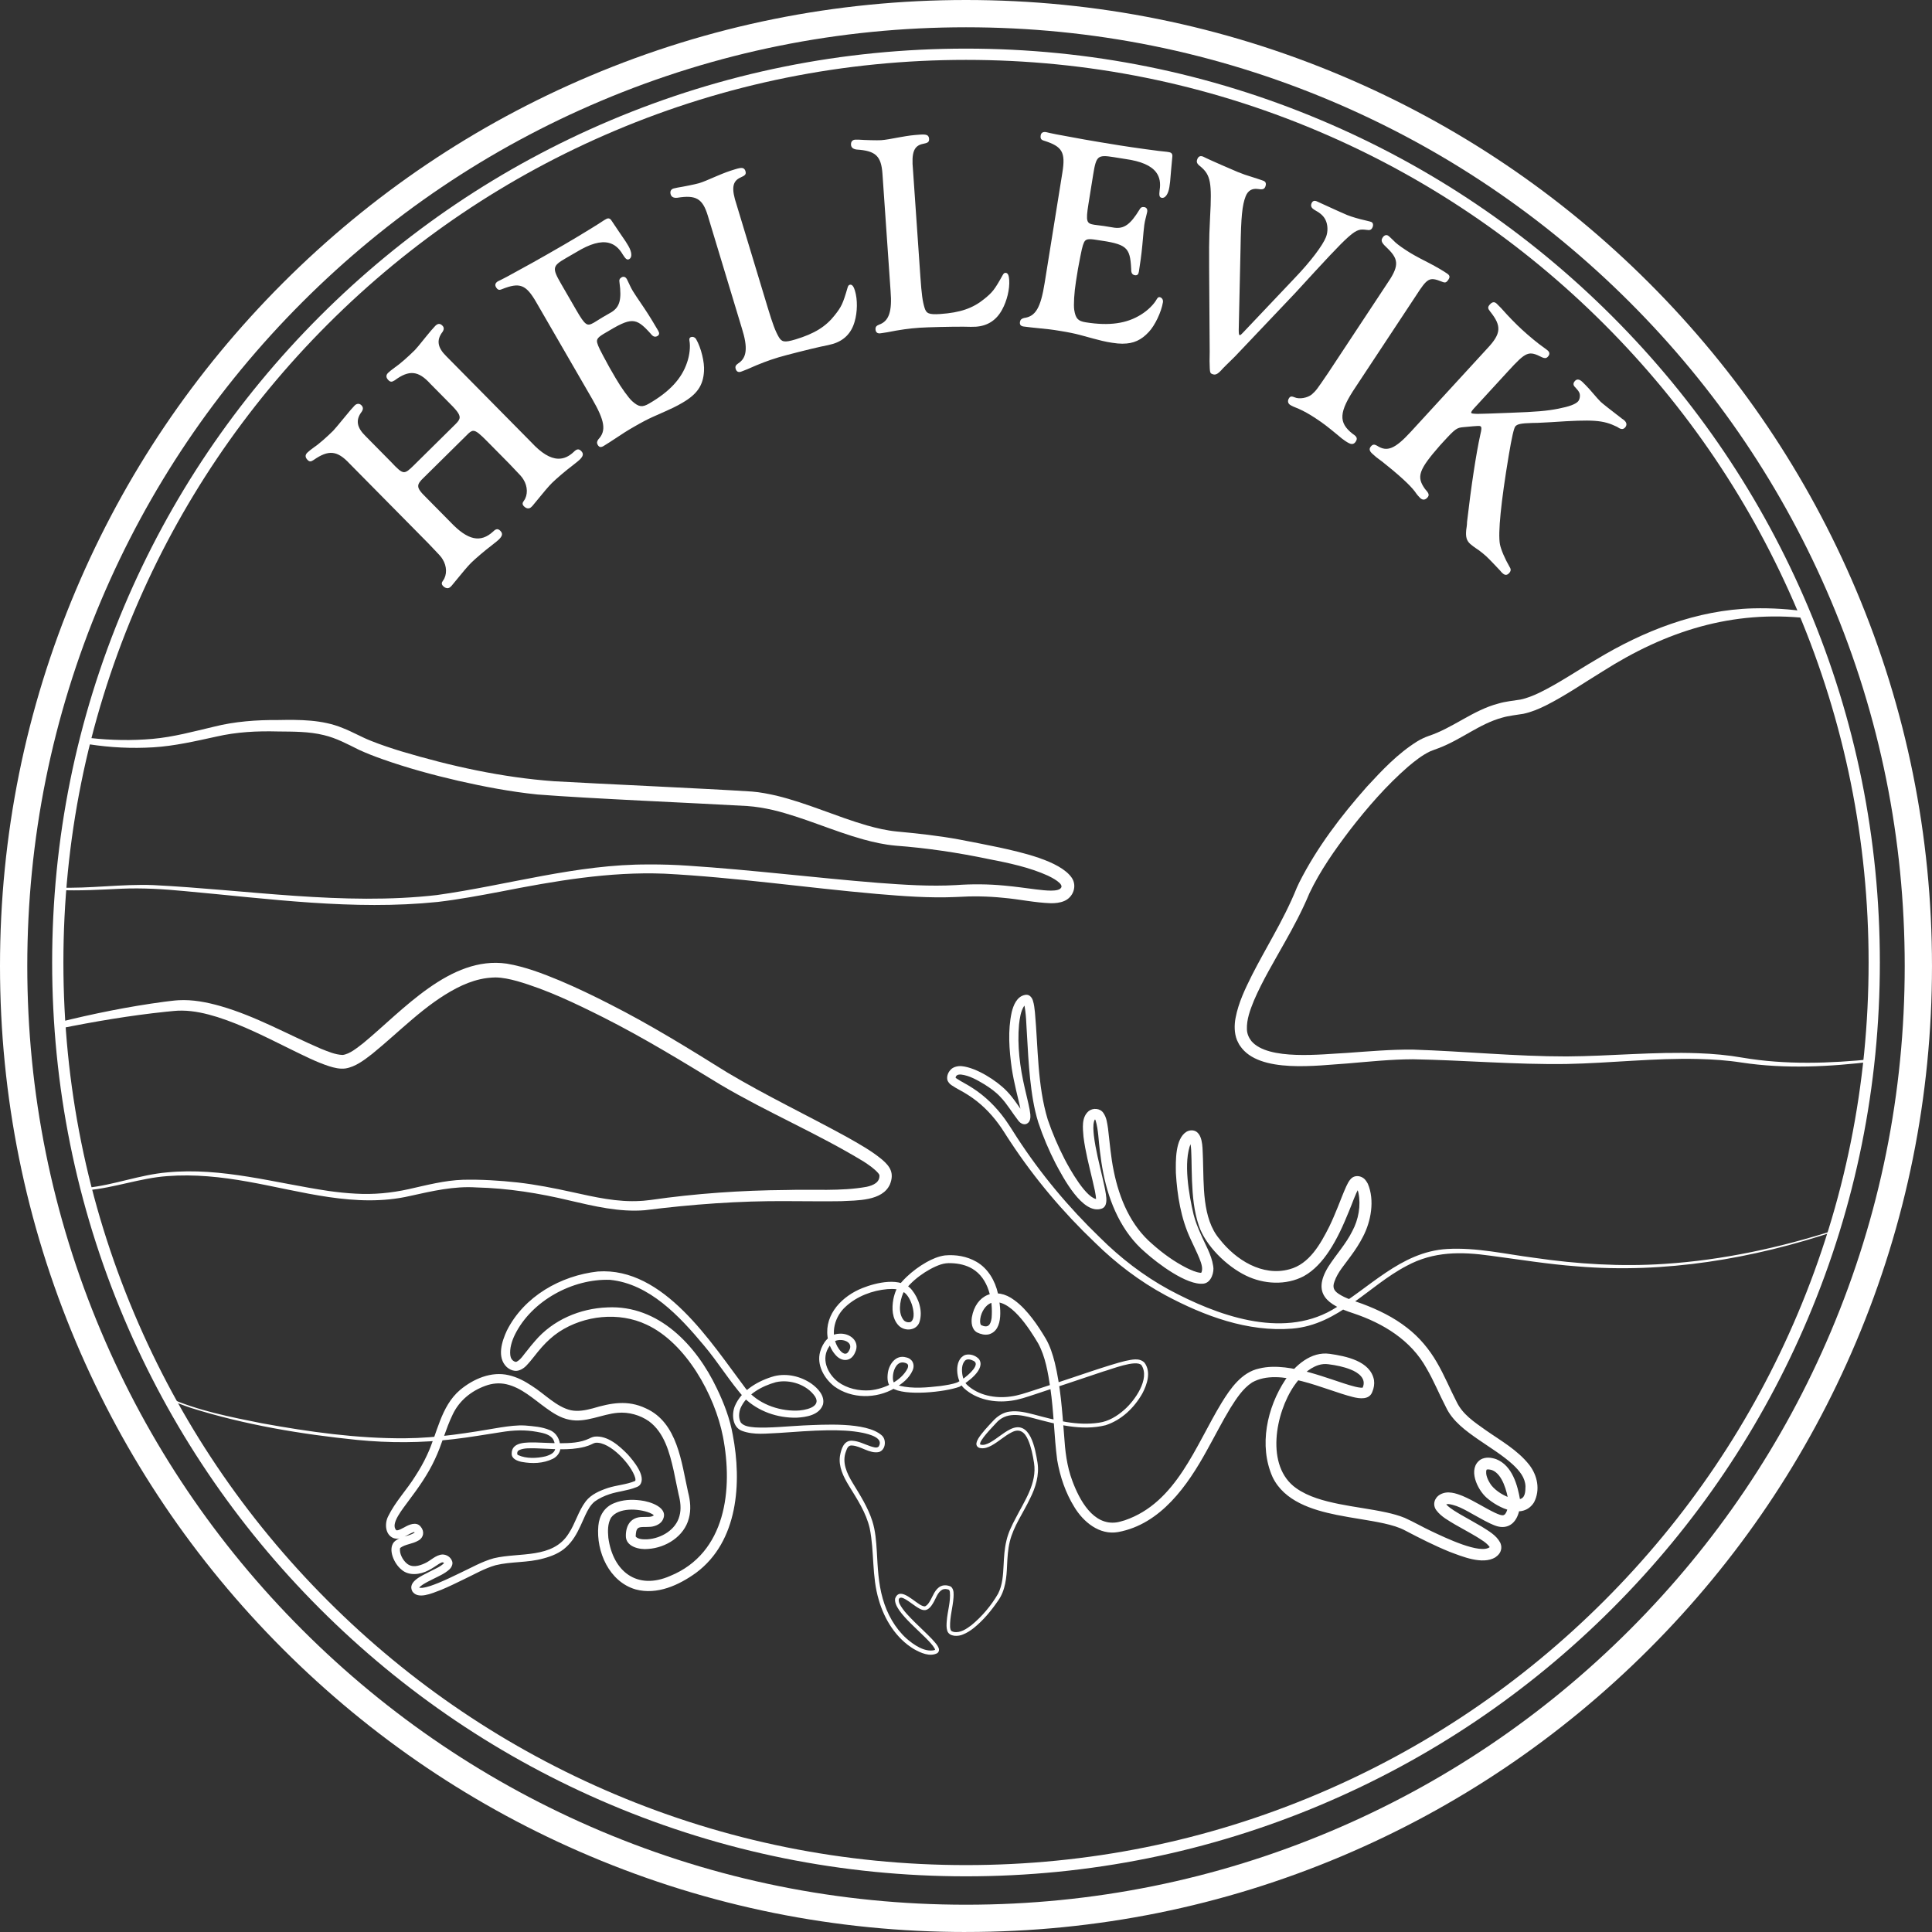 <?xml version="1.0" encoding="UTF-8"?>
<svg xmlns="http://www.w3.org/2000/svg" id="Layer_1" data-name="Layer 1" viewBox="0 0 1204.02 1204.02">
  <rect x="0" y="0" width="1204.02" height="1204.02" fill="#333333" stroke="none"/>
  <defs>
    <style>
      .cls-1 {
        fill: #fff;
      }
    </style>
  </defs>
  <path class="cls-1" d="M1126.56,385.32c-47.04-5.27-88.38,8.01-127.8,33.08-11.71,7.14-23.13,15.09-35.55,21.33-4.28,2.09-8.78,4.03-13.83,5.11-4.29.73-9.03,1.16-13.19,2.39-14.19,3.85-25.36,13.58-39.6,19-1.4.53-4.06,1.46-5.37,2.03-4.99,2.4-9.25,5.79-13.64,9.47-13.44,11.67-25.39,25.44-36.32,39.56-9.47,12.45-18.54,25.31-25.25,39.43-4.39,10.6-9.97,21.05-15.53,30.85-6.64,11.91-13.65,23.46-18.99,35.88-2.4,5.89-4.66,11.88-4.42,18.08.08,2.71,1.17,5.17,2.8,7.27,10.5,12.34,44.01,8.12,59.41,7.39,13.67-.97,27.48-2.21,41.26-2.07,31.95,1,63.78,4.29,95.72,4.25,27.36-.16,54.66-3.04,82.14-1.99,9.17.33,18.36,1.14,27.45,2.74,26.88,4.58,54.47,3.64,81.52.86,0,0,.2,1.52.2,1.52-27.22,3.33-54.99,4.79-82.23.68-8.92-1.4-17.98-1.99-27.04-2.22-27.31-.67-54.62,2.59-82.01,3.12-31.96.47-63.89-2.36-95.77-2.94-13.6.04-27.09,1.46-40.71,2.61-18.5,1.13-55.16,6.59-66.93-10.89-.76-.9-1.44-2.62-2-3.66-1.73-4.37-1.72-9.48-.86-13.92,1.84-9.57,5.96-18.03,10.19-26.53,4.2-8.25,8.72-16.22,13.09-24.19,5.5-9.94,10.7-20,14.9-30.41,0,0,1.51-3.23,1.51-3.23,11.02-21.79,25.91-41.32,42.05-59.55,9.53-10.34,19.26-20.72,31.43-28.32,2.16-1.32,4.65-2.52,7.05-3.36,15.25-5.03,27.79-16.14,43.59-20.24,4.37-1.32,9.24-1.74,13.73-2.47,3.9-.81,7.9-2.41,11.82-4.28,12.13-5.92,23.3-13.63,35.09-20.5,29.61-17.97,63.09-31.16,98.1-32.06,11.45-.28,23.28.43,34.55,2.25,0,0-.52,3.9-.52,3.9h0Z"></path>
  <path class="cls-1" d="M56.25,459.93c12.82,1.44,26,1.68,38.87.53,13.08-1.17,25.48-4.59,38.29-7.6,12.84-3.25,26.71-4.25,39.85-4.14,13.32-.25,27.65-.29,40.29,4.98,6.2,2.39,11.83,5.76,18,8.13,5.73,2.3,12.37,4.5,18.32,6.33,31.06,9.3,63.17,16.39,95.55,18.72,29.45,1.68,93.94,4.5,123.27,6.42,5.02.37,10.33,1.46,15.23,2.56,19.65,4.79,37.35,13.06,56.38,18.55,6.15,1.75,12.34,3.17,18.5,3.77,13.11,1.22,26.39,2.65,39.49,5.09,8.14,1.49,16.22,3.19,24.28,4.82,12.75,2.82,38.13,8.19,45.41,19.02,3.38,5.09.84,12.06-4.74,14.39-2.6,1.14-5.72,1.42-8.29,1.39-10.15-.33-19.86-2.54-29.75-3.38-9.7-1-19.26-1.12-28.97-.52-16.62.79-33.34-.5-49.77-1.89-44.19-3.88-88.15-10.35-132.41-12.63-34.42-1.36-68.44,4.57-102.13,11.19-12.93,2.44-25.92,4.88-39.08,6.42-52.62,5.44-105.47-2.03-157.82-6.75-13.06-1.25-26.13-2.05-39.25-1.49-13.11.61-26.34,1.4-39.49.82,0,0,.04-1.53.04-1.53,19.75.73,39.41-2.3,59.17-1.54,58.29,2.9,118.57,12.92,176.82,6.2,43.94-6.14,87.19-19.28,131.95-19.06,8.16-.07,16.74.22,24.86.79,39.45,2.59,78.58,7.5,117.92,10.66,16.3,1.22,32.52,2.32,48.74,1.41,9.98-.73,20.19-.65,30.14.31,6.66.6,13.27,1.55,19.71,2.37,3.2.38,6.41.76,9.34.76,1.45,0,2.85-.11,3.94-.38,1.11-.28,1.74-.68,2.13-1.12,2.59-2.57-5.7-6.74-8-7.83-11.46-5.19-24.51-7.94-36.94-10.34-19.27-4.02-38.37-6.89-58.08-8.36-6.94-.63-13.64-2.13-20.14-3.92-18.93-5.27-37.3-13.77-56.07-18.26-5.28-1.21-10.88-2.16-16.25-2.52-33.35-1.91-97.53-4.57-130.69-7.18-16.51-1.7-32.98-4.82-49.1-8.49-16.13-3.72-32.24-8.11-47.87-13.67-4.76-1.68-9.47-3.53-14.08-5.63-7.14-3.54-14.22-7.38-21.99-9.21-9.33-2.29-18.81-2.16-28.55-2.27-13.17-.34-25.68.27-38.5,3.21-12.82,2.8-26.03,5.87-39.24,6.67-13.38.81-26.65.15-39.87-1.87l.59-3.89h0Z"></path>
  <path class="cls-1" d="M35.86,637.26c22.02-5.5,44.25-10,66.75-13,2.71-.3,5.98-.79,8.64-.92,8.83-.51,17.78,1.27,26.16,3.65,22.03,6.32,41.81,17.65,62.64,26.6,4.42,1.73,8.77,3.67,13.46,3.86,4.48-.52,9.19-4.55,13-7.47,24.47-20.19,54.1-54.51,89.27-49.44,11.57,1.94,22.52,6.18,33.25,10.63,10.54,4.47,20.81,9.41,30.93,14.59,25.27,12.79,49.41,27.74,73.39,42.7,24.22,14.43,49.64,26.51,74.39,40.11,7.54,4.28,15.22,8.47,22.02,14.13,4.84,4.15,7.68,8.28,4.88,15.32-4.64,10.66-20.89,10.03-30.42,10.56-11.44.22-22.69-.06-33.95-.03-29.61-.23-59.04,1.98-88.4,5.66-15.82,1.31-31.81-2.54-46.84-6.04-19.02-4.57-38.55-7.68-58.09-8.16-14.07-.93-27.6,2.27-41.3,5.29-33.85,7.84-67.95-3-101.14-8.88-16.52-2.96-33.42-4.77-50.2-3.47-16.9,1.2-33.02,7.34-49.92,8.81,0,0-.17-1.52-.17-1.52,16.9-1.75,32.92-8.14,49.89-9.6,34.11-3.32,67.47,6.68,100.88,11.6,5.33.74,11.27,1.38,16.67,1.64,11.13.68,22.2-.4,33.09-2.81,11.02-2.46,22.25-5.45,33.7-5.83,11.08-.29,23.14.46,34.19,1.68,11.33,1.29,22.54,3.5,33.59,5.93,14.47,3.17,28.52,6.5,43.14,5.56,2.15-.07,4.14-.42,6.11-.59,28.03-4.04,56.45-6,84.76-6.22,16.55-.53,33.77.94,49.87-1.98,4.41-.98,8.25-2.86,7.96-7.29-.15-.41-.41-.79-.81-1.29-2.47-2.81-5.71-4.98-8.97-7.13-28.82-17.54-60.25-30.73-89.34-47.97-24.05-14.67-48.01-29.33-73.16-42.01-17.38-8.7-35-17.19-53.67-22.55-4.45-1.2-8.82-2.17-13.36-2.24-3.17.08-6.35.4-9.48,1.13-5.04,1.13-9.98,3.09-14.74,5.55-19.65,10.19-35.37,27.01-52.59,40.97-4.9,3.77-10.37,8.09-16.73,9.09-3.43.45-6.91-.41-10.14-1.42-8.35-2.73-16.05-6.74-23.8-10.5-14.99-7.36-30.1-15.18-45.91-20.17-7.18-2.21-14.4-3.89-21.85-3.97-3.54-.08-6.75.43-10.19.71-22.29,2.33-44.55,6.1-66.58,10.56l-.9-3.83h0Z"></path>
  <path class="cls-1" d="M602.01,1169.32c-76.88,0-151.46-15.06-221.68-44.76-67.82-28.68-128.72-69.75-181.02-122.05s-93.36-113.21-122.05-181.02c-29.7-70.21-44.76-144.79-44.76-221.68s15.06-151.46,44.76-221.68c28.68-67.82,69.75-128.72,122.05-181.02s113.21-93.36,181.02-122.05c70.21-29.7,144.8-44.76,221.68-44.76s151.46,15.06,221.68,44.76c67.82,28.68,128.72,69.75,181.02,122.05s93.36,113.21,122.05,181.02c29.7,70.21,44.76,144.8,44.76,221.68s-15.06,151.46-44.76,221.68c-28.68,67.82-69.75,128.72-122.05,181.02s-113.21,93.36-181.02,122.05c-70.21,29.7-144.8,44.76-221.68,44.76ZM602.01,37.32c-75.94,0-149.6,14.87-218.95,44.2-66.98,28.33-127.14,68.89-178.8,120.55s-92.22,111.82-120.55,178.8c-29.33,69.35-44.2,143.01-44.2,218.95s14.87,149.6,44.2,218.95c28.33,66.98,68.89,127.14,120.55,178.8s111.82,92.22,178.8,120.55c69.35,29.33,143.01,44.2,218.95,44.2s149.6-14.87,218.95-44.2c66.98-28.33,127.14-68.89,178.8-120.55s92.22-111.82,120.55-178.8c29.33-69.35,44.2-143.01,44.2-218.95s-14.87-149.6-44.2-218.95c-28.33-66.98-68.89-127.14-120.55-178.8s-111.82-92.22-178.8-120.55c-69.34-29.33-143.01-44.2-218.95-44.2Z"></path>
  <path class="cls-1" d="M602.01,1204.02c-81.27,0-160.11-15.92-234.33-47.31-71.69-30.32-136.07-73.73-191.35-129.01-55.28-55.29-98.69-119.67-129.01-191.35C15.92,762.12,0,683.28,0,602.01s15.92-160.11,47.31-234.33c30.32-71.69,73.73-136.07,129.01-191.35s119.67-98.69,191.35-129.01C441.9,15.92,520.74,0,602.01,0s160.11,15.92,234.33,47.31c71.69,30.32,136.07,73.73,191.35,129.01,55.28,55.28,98.69,119.67,129.01,191.35,31.39,74.22,47.31,153.06,47.31,234.33s-15.92,160.11-47.31,234.33c-30.32,71.69-73.73,136.07-129.01,191.35-55.29,55.28-119.67,98.69-191.35,129.01-74.22,31.39-153.06,47.31-234.33,47.31ZM602.01,17c-78.98,0-155.59,15.47-227.71,45.97-69.66,29.46-132.23,71.65-185.95,125.38s-95.91,116.29-125.38,185.95c-30.5,72.12-45.97,148.73-45.97,227.71s15.47,155.59,45.97,227.71c29.46,69.66,71.65,132.23,125.38,185.95,53.73,53.73,116.29,95.91,185.95,125.38,72.12,30.5,148.73,45.97,227.71,45.97s155.59-15.47,227.71-45.97c69.66-29.46,132.23-71.65,185.95-125.38,53.73-53.73,95.91-116.29,125.38-185.95,30.5-72.12,45.97-148.73,45.97-227.71s-15.47-155.59-45.97-227.71c-29.46-69.66-71.65-132.23-125.38-185.95-53.73-53.73-116.29-95.91-185.95-125.38-72.12-30.5-148.73-45.97-227.71-45.97Z"></path>
  <path class="cls-1" d="M105.42,871.18c18.34,8.04,38.21,11.89,57.76,15.8,29.48,5.35,59.38,9.59,89.37,9.35,20.07-.14,39.74-3.4,59.51-6.78,4.98-.73,10.02-1.48,15.28-1.17,5.21.47,10.27.76,15.24,2.84,4.25,1.66,6.38,5.96,6.59,10.28.51,3.12-1.89,6.25-4.51,7.56-6.04,3.03-13,3.19-19.54,1.99-2.57-.53-6.29-1.83-6.24-5.11-.12-7.62,9.76-7,15.02-7,5.08.12,10.05.47,15,.49,6.39-.04,12.77-.25,18.45-3,0,0,.92-.45.92-.45.73-.32,1.5-.56,2.27-.68,8.13-.85,15.5,5.79,20.76,11.2,3.39,3.81,11.59,13.48,7.56,18.85-.62.75-1.6,1.23-2.39,1.5-5.35,2.16-11.15,2.52-16.49,4.28-3.3,1.07-6.65,2.63-9.39,4.63-2.66,2.17-4.25,5.23-5.78,8.42-2.08,4.42-3.91,9.24-6.78,13.71-1.42,2.24-3.13,4.36-5.14,6.21-3.93,3.71-9.11,5.76-14.25,7.12-9.74,2.75-20.1,1.85-29.73,4.2-7.1,2.01-13.43,5.8-20.14,8.95-4.51,2.21-9.05,4.42-13.77,6.39-6.21,2.37-14.49,6.1-18.01,1.02-3.38-6.26,6.59-10.01,10.53-12.2,3.09-1.69,7.23-3.18,9.42-5.69-.01.04-.03.21,0,.33.02.12.08.16.03.11-.01-.03-.15-.15-.3-.29-.3-.23-.56-.42-.88-.4-.37-.01-1.28.35-2.22.96-1.92,1.2-4.11,2.84-6.58,4.05-5.15,2.68-12.25,3.66-16.9-.56-4.4-3.53-8.45-12.33-4.6-17.04,3.66-3.73,9.11-3.36,13.01-5.99-.07.06-.06.39-.07.24-.02-.06-.06-.17-.14-.32-.07-.15-.22-.35-.2-.32-.05-.01.23.13.18.09-.05-.01-.4.03-.81.18-3.69,1.37-7.66,5.04-12.12,3.66-5.37-2.03-5.72-9.15-3.49-13.53,4.49-9.26,11.72-16.63,17.04-25.27,2.67-4.12,5.1-8.36,7.13-12.78,6.54-13.62,8.51-30.42,20.71-40.82,8.23-6.85,19.39-11.73,30.2-9.2,5.43,1.21,10.23,3.83,14.54,6.7,8,5.05,15.31,13.13,24.36,15.19,4.28.85,8.8.1,13.53-1.18,11.31-3.36,21.74-5.42,33.1-.03,19.88,8.89,22.21,33.92,26.35,52.26,1.39,5.32,1.96,10.91.47,16.32-2.89,11.23-14.27,18.32-25.39,19.05-5.23.58-14.05-1.31-13.87-8.27.03-6.77,3.31-11.66,10.44-11.64,2.45-.19,5.81.42,7.21-1.31-.06.13-.02.52.01.5-.48-.73-1.77-1.35-2.84-1.82-7.09-2.73-19.37-3.4-24.05,3.06-2.15,3.74-2.07,8.31-1.67,12.55,2.88,21.03,17.92,32.8,38.56,23.74,34.76-14.25,39.23-53.94,32.87-86.76-5.05-25.88-23.04-58.46-47.62-69.85-17.22-8.15-38.81-5.81-54.53,4.52-3.94,2.64-7.47,5.86-10.68,9.46-3.45,3.81-6.06,7.8-9.78,11.66-1.55,1.62-4.48,3.55-7.22,3.13-1.96-.22-3.45-1.12-4.86-2.27-6.38-6.01-3.1-16.08.02-22.8,10.75-21.34,33.52-34.23,56.7-36.81,41.14-2.89,70.57,44.36,92.17,72.98,7.45,9.28,19.82,13.89,31.53,13.73,4.84-.06,15.92-1.97,11.67-8.79-5.1-7.45-15.7-10.9-24.42-8.94-8.73,2.41-18.25,7.58-22.02,16.14-1.12,2.88-1.34,6.35.2,9.06,2.08,2.43,5.67,2.66,8.92,2.98,8.3.52,21.27-.77,29.79-1.2,12.56-.5,39.22-2.39,48.96,6.05,3.23,2.65,2.67,9.23-1.66,10.51-5.85,1.16-11.22-3.8-16.72-4.08-2.35-.22-3.08,1.66-3.72,3.48-2.76,6.94.42,13.79,4.19,19.98,4.54,7.46,9.45,15.15,12.15,23.6,1.96,6.11,2.42,12.63,2.81,18.88.55,9.94.95,19.91,3.69,29.48,2.67,9.43,7.58,18.33,14.83,24.89,4.5,3.9,11.22,8.59,17.25,7.24.19-.07.53-.22.56-.24.04-.04-.04.06-.02.05.04-.06-.1-.59-.37-1.03-4.49-7.68-25.94-22.36-24.52-30.94,2.99-8.3,12.72,3.18,17.15,4.6.72.2,1.19.44,1.77.11,1.18-.66,1.94-1.76,2.7-3.01,1.91-3.1,3.12-7.69,6.96-9.46,1.42-.63,3.01-.61,4.37-.31.82.21,1.69.4,2.26,1.07,1.53,1.87,1.24,4.19,1.18,6.28-.42,6.23-2.37,12.27-2.14,18.47.08,1.12.42,2.24.92,2.52.08.06.43.22.64.29.24.1.5.17.75.23,4.09.75,7.85-1.83,11.03-4.23,6.57-5.4,12.33-12.23,16.59-19.62,2.78-5.51,3.1-11.66,3.42-17.88.24-5,.54-10.11,1.75-15.1,1.11-4.98,3.42-9.65,5.8-14.1,5.49-10.75,13.35-21.77,11.42-34.37-.76-4.79-1.73-9.78-3.65-14.23-2.03-4.77-5.14-7.57-10.27-4.88-4.42,2.2-8.08,5.78-12.51,8.21-2.05,1.13-4.56,2.1-6.99,1.63-1.58-.17-2.78-1.47-2.46-3.12.43-2.13,1.73-3.76,2.92-5.4,1.57-2.04,3.26-3.92,4.96-5.78l2.58-2.76c2.69-2.9,6.27-5.25,10.29-5.7,5.23-.68,10.3.61,15.26,1.88,13.22,3.53,26.62,7.11,40.26,5.07,6.02-.8,11.36-4.09,15.9-8.1,6.53-5.7,16.13-19.28,10.68-27.75-3.31-3.73-19.12,2.67-23.88,3.95-9.65,3.25-33.47,11.23-42.78,14.28-4.8,1.56-9.66,3.31-14.73,3.94-10.23,1.42-21.44-.66-29.29-7.86-4.88-4.57-6.53-17.82.81-20.7,3-.84,6.39.26,8.51,2.5,4.66,6.22-7.31,14.81-12.12,17.34-8.82,3.28-34.41,6.07-42.17.64-2.68-1.86-2.81-5.57-2.53-8.44.48-5.76,4.82-12.48,11.51-10.52,3.86.79,5.61,4.38,4.1,7.96-2.29,5.24-6.65,8.48-11.29,11.27-11.38,6.66-26.72,6.73-37.56-1.13-6.35-4.95-11.18-13.44-8.84-21.65,1.58-5.59,5.56-10.97,11.76-11.19,6.68-.62,13.45,4.7,9.98,11.75-2.43,5.74-8.25,5.99-12.17,1.47-2.82-3.15-4.39-7.17-4.96-11.29-1.9-14.35,9.4-25.51,21.75-30.4,8.5-3.4,24.17-7.22,30.82,1.2,4.29,5.32,6.86,13.06,4.77,19.81-1.7,5.56-9.16,6.26-13.01,2.37-4.18-4.31-4.33-10.85-3.34-16.34.42-2.05.97-3.99,1.82-5.91,1.53-3.15,4.01-5.7,6.37-8.01,3.8-3.6,7.97-6.7,12.54-9.28,3.49-1.93,7.31-3.61,11.38-4.17,6.73-.61,13.65.48,19.72,3.98,7.21,4.14,11.64,11.88,13.39,19.8,1.46,7.38,4.02,22.65-5.68,25.4-2.59.56-4.93-.05-7.26-1.13-3.45-1.85-3.82-6.24-3.34-9.53,2.47-14.11,14.94-19.38,26.5-10.62,4.41,3.21,7.89,7.16,11.07,11.24,3.15,4.1,5.92,8.39,8.53,12.8,2.68,4.65,4.24,9.66,5.55,14.76,3.61,14.8,4.63,30.12,5.82,45.15.64,9.94,1.67,19.43,5.17,28.7,4.4,11.82,12.94,27.92,27.6,25.81,1.56-.2,3.44-.85,5.03-1.28,32.24-10.97,44.04-46.44,60.41-73.3,5.44-8.83,12.41-18.96,23.39-21.31,5.43-1.33,10.87-1.24,16.08-.66,10.28,1.22,20.04,4.39,29.72,7.62,4.75,1.57,9.5,3.28,14.07,4.4,1.13.27,2.25.49,3.24.58.49.05.95.05,1.27.02.32-.02.48-.13.27-.01-.09.06-.25.2-.33.35-.15.3.12-.3.17-.41,2.51-5.56-2.72-9.42-7.63-11.3-4.23-1.68-8.98-2.65-13.77-3.25-2.09-.28-4.04-.11-6.06.5-6.47,2.07-11.31,7.25-15.23,12.86-11.67,16.92-18.13,50.23,1.24,63.88,7.68,5.45,17.36,7.94,26.64,9.85,9.66,1.96,19.6,3.1,29.66,5.28,3.8.84,7.7,1.88,11.37,3.38,5.79,2.6,11.27,5.82,17,8.48,8.03,3.76,30.26,14.57,36.11,9.63.15-.19-.02.02-.02.2-.02.19.04.21-.05.02-2.06-2.97-5.48-4.77-8.64-6.78-4.18-2.51-8.6-4.84-13.02-7.39-4.11-2.51-8.61-4.82-11.66-8.87-2.54-3.37-1.35-7.74,2.29-9.83,4.67-2.67,10.01-.73,14.09.89,7.28,3.09,13.29,7.21,20.13,10.47,1.05.49,2.1.93,3.07,1.25,1.45.39,2.21.56,3.2-.36,1.24-1.59,2.01-4.3,2.12-6.5.05-.51.08-1.13.08-1.52l.03.41c-1.06-6.62-3.78-17.24-10.21-19.82-.18-.05-.33-.12-.53-.17l-.63-.15c-.4-.08-.79-.14-1.13-.16-.71-.06-1.11.1-1.18.14-.03.04-.04.02-.08.08-.98,3.1,1.19,7.21,3.12,9.82,3.1,3.73,7.7,6.41,12.21,7.91,1.82.57,3.66.83,5.05.61,3.79-.56,3.84-4.78,3.89-8.09-.25-5.37-3.59-9.43-7.68-13.34-6.47-5.94-14.21-10.59-21.55-15.67-7.7-5.35-16.18-11.39-20.33-20.26-4.28-8.26-7.68-16.64-12.09-24.17-9.7-17.6-27.08-28.14-45.74-34.37-15.85-5.11-25.79-12.11-15.54-28.9,5.04-7.88,10.99-14.16,15.02-22.3,3.85-7.17,5.44-15.99,3.8-23.82-.23-1.22-.67-2.27-1.25-3.12-.11-.14-.15-.11.07,0,.16.07.45.12.65.09.11-.02-.05.04.47-.13.63-.26.68-.42.7-.41,0,0-.08.09-.16.21-2.63,4.48-4.21,9.8-6.39,14.84-3.5,8.61-7.28,17.15-12.49,24.98-4,5.99-9.1,11.85-15.63,15.45-11.1,5.89-25.1,5.07-36.17-.39-11.86-5.77-25.03-18.48-29.27-31.12-3.08-9.08-3.85-18.48-4.25-27.87-.18-4.6-.22-9.17-.32-13.66-.17-3.82.01-7.85-1.18-11.36.02.03.1.14.34.3.23.16.63.29.92.31.2,0,.1.01.15,0,.03,0,.13-.03.14-.04,0-.03-.45.37-.79,1.05-4.8,11.59-1.19,32.09,1.73,44.37,1.03,4.09,2.64,8.14,4.46,12.18,2.71,6.43,6.65,12.59,7.76,19.94.73,3.48-1.06,10.3-5.97,10.95-10.45,1.28-28.84-12.72-36.51-19.63-14.47-12.33-22.37-30.82-25.98-49.1-.92-4.56-1.59-9.15-2.13-13.71-.89-6.4-.9-13.4-2.71-19.31-.14-.36-.3-.62-.39-.74-.1-.13-.05-.03.13.03.17.07.29.02.07.06-.12.02-.12.03-.16.05-.06.01-.38.43-.59,1.16-.74,2.8-.41,5.82-.13,8.86,1.05,8.8,3.38,17.56,5.38,26.29.77,3.38,1.57,6.78,2.1,10.25.45,2.87,1.01,7.82-2.63,9.05-11.88,4.07-24.14-19.65-28.71-28.16-4.2-8.25-7.8-16.67-10.76-25.53-2.83-9.04-4.11-18.21-5.11-27.33-.96-9.12-1.46-18.24-1.95-27.3-.48-6.54-.4-13.23-1.86-19.53-.06-.18-.12-.33-.15-.39-.02-.07-.07-.03.29.29.19.16.58.38,1.07.44.68.03.49,0,.44.02-.61.09-.98.47-1.57,1.2-2.09,3.11-2.73,7.64-3.17,11.52-1.19,13.25.56,26.64,3.56,39.59.98,4.4,2.14,8.74,3.04,13.39.29,2.18.81,3.87.25,6.31-.17.55-.42,1.33-1.3,2.09-2.05,1.76-4.58.37-5.89-1.32-3.85-4.89-7.01-10.47-11.22-14.84-2.94-3.22-6.45-5.65-10.11-7.96-4.59-2.74-9.27-5.43-14.39-6.05-2.14-.14-3.23.4-3.55,2.13,0-.06,0-.13-.02-.18-.03-.12-.08-.18-.05-.15.03.06.29.33.63.58,3.19,2.17,6.8,3.81,10.06,6.01,7.9,5.06,14.72,11.79,20.2,19.37,2.27,3.16,5.41,8.13,7.54,11.49,14.75,22.68,32.18,43.55,51.67,62.33,12.75,12.7,27.05,23.73,42.86,32.38,29.76,16.01,69.95,30.88,101.72,12.78,23.18-13.3,42.72-36.3,71.71-38.03,18.42-1.07,36.29,3.18,54.37,5.49,26.87,3.93,54.09,5.61,81.21,3.79,36.16-2.34,71.86-10.07,106.38-21.14l.22.67c-51.6,17.29-106.52,26.61-161.02,22.02-18.12-1.33-36.11-4.29-54.08-6.65-18.39-2.58-35.49-2.73-52.2,6.31-24.12,12.61-42.33,36.72-71.31,39.13-27.77,2.24-54.93-7.92-78.99-20.78-16.14-8.71-30.87-19.92-43.93-32.78-19.83-18.87-37.64-39.95-52.71-62.83-2.06-2.99-5.21-8.33-7.46-11.23-5.2-7.09-11.53-13.29-18.96-17.99-3.35-2.22-7.04-3.85-10.4-6.16-.98-.65-2.25-2-2.55-3.47-.38-2.33.62-4.63,2.27-6.3,1.74-1.73,4.64-2.22,6.76-2.02,9.12.9,21.89,9.07,28.07,15.56,4.66,4.76,7.7,10.39,11.8,15.34.09.09.18.11-.07,0-.14-.06-.44-.18-.96-.14-.6.08-.95.31-1.11.45-.44.4-.45.63-.47.64,0,.02.05-.41.02-.83-.04-.88-.21-1.94-.41-2.99-.84-4.26-2.03-8.7-3.04-13.15-1.04-4.46-1.98-8.97-2.69-13.56-1.59-11.57-2.52-23.4-.02-34.96,1.01-4.15,3.15-9.83,8.33-10.77.23-.01.32-.13,1.28-.06.77.09,1.43.45,1.83.78,1.12,1.08,1.38,1.71,1.77,2.83.81,2.54.97,4.83,1.27,7.33,2.01,22.25,1.48,45.36,7.97,66.78,2.83,8.34,6.4,16.65,10.46,24.55,2.92,5.69,13.99,25.8,20.9,25.06.25-.11-.39.15-.66.44-.3.29-.4.48-.47.62-.11.24-.07.22-.07.13,0-4.28-1.37-8.81-2.28-13.06-2.09-8.94-4.45-17.77-5.59-27.01-.41-5.23-1.4-12.06,3.23-15.97,2.65-2.14,7.17-1.8,9.12,1.1,2.1,2.94,2.39,6.36,2.93,9.67,1.12,9.08,1.74,17.89,3.61,26.75,3.49,17.09,10.51,33.85,24.03,45.35,6.49,5.79,13.78,11.05,21.53,14.95,2.73,1.28,5.52,2.61,8.35,2.93.37.04.66.01.78-.01.06,0,.04-.02,0,.01-.09.03-.21.11-.36.25,1.57-2.35.23-6.2-.98-9.2-1.6-3.96-3.69-8.02-5.58-12.24-5.92-12.65-8.25-26.95-9.08-40.93-.12-7.39-.55-21.49,6.72-25.84,1.83-1,4.28-1.16,6.07.05,4.49,3.1,3.71,12.06,4.08,16.85.59,16.12-.63,37.18,10.32,50.04,10.17,13.04,26.74,23.46,43.53,18.84,12.46-3.22,19.42-15.82,24.88-26.63,1.92-3.98,3.66-8.08,5.34-12.25,1.71-4.18,3.23-8.37,5.22-12.78.7-1.45,1.52-3.25,2.85-4.67.41-.4.9-.93,2.06-1.4.79-.26.92-.23,1.31-.3,1.04-.13,2.21.06,3.14.47,2.2.93,3.13,2.53,4.1,4.25,4.38,10.26,2,23.36-2.99,32.93-2.17,4.3-4.81,8.29-7.56,12.03-3.82,5.43-8.26,10.08-10.28,16.09-1.2,3.29-.56,5.45,2.62,7.55,4.24,2.85,9.94,4.46,14.78,6.23,9.85,3.69,19.43,8.32,27.9,14.95,7.57,5.82,13.87,13.4,18.57,21.56,4.76,8.16,8.19,16.66,12.26,24.51,3.74,7.85,10.94,12.59,17.93,17.55,9.48,6.66,20.06,12.47,27.43,21.86,5.01,6.5,6.94,15.5,2.92,23.27-6.92,11.03-22.17,3.64-29.6-2.91-5.73-5.01-12.01-18.12-3.72-23.73,3.07-1.76,6.58-1.32,9.74-.25,10.05,3.98,13.38,16.25,14.97,25.87.14,6.39-2.13,15.16-9.58,16.31-3.51.5-6.38-.85-9.25-2.14-2.42-1.14-4.66-2.38-6.87-3.61-6.09-3.19-12.39-7.64-18.92-8.44-1.19.01-1.47.05-2.03.64.02-.03.11-.15.16-.34.06-.18.06-.4.05-.52-.05-.26-.05-.12.12.11.16.24.44.56.77.89,2.4,2.28,5.57,4.06,8.55,5.85,4.25,2.47,8.69,4.83,13.11,7.48,4.11,2.65,8.9,5.19,11.38,9.85.45.94.83,2.21.7,3.66-.3,2.64-1.82,4.27-3.74,5.6-8,4.79-20.78-.61-28.54-3.51-9.43-3.84-18.45-8.43-27.42-13.13-4-2.18-8.56-3.44-13.32-4.52-9.53-2.09-19.54-3.27-29.52-5.31-15.15-3.08-32.74-8.44-40.01-23.63-8.69-19.54-3.41-43.39,7.99-60.6,6-8.83,16.01-17.8,27.63-16.15,10.06,1.45,25.39,4.41,27.62,16.38.35,2.52-.08,4.96-1.03,7.23-1.85,5.26-8.05,4.33-12.17,3.29-17.67-4.4-45.72-18.8-62.82-9.04-5.81,3.83-9.72,9.97-13.5,15.94-5.1,8.39-9.6,17.36-14.53,26.17-12.09,22.05-28.83,46.17-55.35,51.08-11.72,2.13-21.81-6.35-27.4-15.65-5.52-8.95-8.85-18.88-10.64-29.17-1.97-15.08-2.09-30.06-4.29-44.96-1.4-9.42-3.05-19.52-7.59-27.81-5.06-8.5-17.86-29.22-29.38-25.17-3.46,1.4-6.05,5.61-6.66,9.72-.15,1.41-.32,3.1.53,4.1,4.37,2.04,5.89-.15,6.52-4.46.88-11.06-1.84-24.6-11.95-30.64-3.86-2.31-8.47-3.36-13.18-3.51-2.26-.12-4.42.11-6.6.82-8.22,2.74-19,10.34-23.41,17.85-2.12,5.04-3.3,12.64.46,16.98,1.08,1.1,2.94,1.5,4.33.94,2.87-2.12,1.57-8.05.56-11.12-2.93-7.91-6.83-9.92-15.15-9.29-9.35.78-19,4.43-25.94,10.82-6.91,6.14-9.76,16.59-5.28,24.87,1.05,1.9,3.52,5.5,5.92,4.31.56-.34,1.14-1.12,1.57-2.06,2.22-4.22-2.46-6.54-6.14-6.24-2.72.16-4.91,1.54-6.24,3.8-5.47,7.62-1.49,16.95,5.28,22.26,5.65,4.18,13.13,5.82,20.09,5.28,8.57-.81,19.39-5.71,23.32-13.7.7-1.97.33-2.9-1.75-3.45-4.55-1.33-6.91,3.73-7.34,7.61-.15,1.68-.24,3.61.69,4.99.87.86,2.03,1.31,3.37,1.71,8.29,2,17.08,1.13,25.5.17,3.51-.52,7.3-1.02,10.56-2.27,3.03-1.57,6.09-3.96,8.48-6.41,1.67-1.81,4.77-5.37,1.57-6.99-1.61-.82-3.88-1.52-5.3-.15-2.21,2.32-2.12,6.18-1.56,9.28.46,2.23,1.37,4.46,2.87,5.88,7.06,6.55,17.54,8.52,26.95,7.23,4.91-.59,9.55-2.26,14.27-3.77,0,0,14.28-4.66,14.28-4.66,9.8-3.13,33.23-11.44,43.06-13.76,3.9-.74,8.71-2.18,11.96,1.07,4.28,5.77,1.67,13.51-1.31,19.18-5.07,8.95-12.97,16.58-22.91,19.81-14.97,3.74-30.61-.57-45-4.39-8.22-2.24-17.14-4.09-23.38,3.19-1.77,1.99-10.79,11.02-9.77,13.21,2.05.7,4.25-.23,6.12-1.24,4.36-2.41,8.02-5.98,12.61-8.25,12.55-6.22,15.56,12.2,16.98,20.78,1.22,7.7-1.21,15.59-4.63,22.33-4.24,9.01-10.28,17.19-12.66,26.93-1.15,4.77-1.44,9.72-1.68,14.72-.27,7.45-1.02,15.75-5.61,22.08-4.31,6.3-9.17,12.19-15.17,17.03-2.03,1.58-4.21,3.04-6.71,4.01-2.79,1.27-8.46,1.58-9.76-2.24-.64-1.98-.49-4.08-.34-6.05.42-6.1,2.55-12.26,1.94-18.31-.17-.71-.28-1.12-.8-1.35-1.23-.41-2.69-.55-3.8-.04-3.16,1.65-3.98,5.49-5.91,8.55-1.04,1.74-2.61,3.94-4.87,4.27-2.3.14-4.12-1.27-5.85-2.34-2.07-1.39-4.03-2.98-6.13-4.24-1-.6-2.1-1.14-2.97-1.21-2.15,0-1.68,2.56-.89,4.07,2.21,4.21,5.95,7.79,9.32,11.21,3.54,3.52,7.24,6.88,10.76,10.56,1.83,2.18,6.38,6.22,3.36,8.75-4.74,2.49-10.42-.18-14.62-2.52-11.1-6.69-18.4-18.43-21.89-30.63-4.45-14.67-2.67-30.02-5.67-44.72-2.27-9.75-7.77-18-12.97-26.48-3.35-5.5-6.58-11.87-5.55-18.58.76-4.21,2.36-9.81,7.66-9.44,4.05.23,7.49,2.17,11.19,3.4,1.67.47,3.98,1.51,5.29.21,3.29-5.43-5.89-7.64-9.93-8.53-7.25-1.46-14.67-1.67-22.09-1.58-8.79.09-21.06,1.01-29.93,1.64-7.68.27-15.64,1.51-23.22-1.27-5.98-2.22-6.62-10.28-4.48-15.5,4.18-9.9,14.77-15.88,24.65-18.64,7.93-1.89,16.45.12,23.09,4.73,3.91,2.8,8.46,7.49,7.19,12.92-2.24,6.66-10.46,7.94-16.48,8.26-11.86.24-23.88-3.9-32.48-12.2-9.23-10.39-16.42-22.42-25.35-32.95-15.1-18.08-33.86-38.31-58.45-40.76-23.37-.8-48.8,13.07-59.24,34.14-1.92,3.92-3.4,8.66-2.88,12.86.21,1.77,1.05,3.13,2.53,3.87.59.26.82.34,1.38.17,2.69-1.31,4.44-4.49,6.59-6.96,1.55-1.98,3.16-3.99,4.89-5.94,11.15-13.16,28.06-20.35,45.15-20.96,31.94-1.57,55.43,23.7,68.13,50.39,4.47,9.24,8.22,18.97,9.99,29.12,5.67,29.65,3.39,66.31-22.86,85.86-10.69,7.72-24.28,14-37.74,10.37-16.42-4.8-24.66-23.53-23.2-39.55.55-6.46,3.89-11.87,9.91-14.22,5.3-2.18,10.9-2.38,16.42-1.69,5.83.64,18.48,4.59,13.46,12.74-1.7,2.58-5.46,3.76-8.16,3.76-2.32.2-4.56-.2-6.4.5-1.81.84-1.79,3.35-1.95,5.24,0,.24.02.24.06.35,1.48,1.69,4.7,1.75,7.28,1.65,8.57-.56,17.72-5.89,19.93-14.54,1.23-4.31.62-9.06-.51-13.37-1.13-5-2-9.92-3.06-14.75-2.58-11.32-5.78-23.81-15.48-30.93-5.52-3.86-12.62-5.83-19.36-5.24-9.78.76-20.05,6.49-30.33,4.27-5.34-1.04-10.17-4.16-14.43-7.27-7.86-5.66-15.19-12.6-24.56-14.78-4.38-1.02-8.9-.63-13.18.95-8.91,3.23-16.37,9.27-20.44,17.96-4.3,8.81-6.74,18.82-11.06,27.85-4.28,9.3-10.27,17.72-16.35,25.82-3.26,4.64-11.85,14.54-7.63,18.4,1.44.2,3.38-1.06,4.95-1.84,2.77-1.6,7.4-3.78,10.12-.48,2.59,2.97,1.96,6.87-1.32,8.69-3.97,2.35-8.06,2.15-11.45,4.68-.63,3.25,1.58,7.43,4.08,9.56,3.33,2.93,7.75,1.65,11.36-.04,3.48-1.48,6.65-5.2,10.94-5.48,2.73.01,5.32,1.74,6.12,4.43.55,1.74-.7,3.93-1.72,4.82-3.2,2.89-6.79,4.27-10.37,6.12-2.22,1.1-4.44,2.19-6.33,3.43-.92.6-1.79,1.32-2.11,1.81-.16.25-.09.24-.11.08,0-.06-.04-.09,0-.04.01,0-.03-.03-.02-.02,0,.01.22.13.6.16.37.04.85.04,1.36,0,3.46-.43,6.76-1.76,10.08-3.07,4.54-1.87,9.03-4.03,13.52-6.21,6.85-3.18,13.66-7.17,21.07-9.18,15.82-3.8,36.67.54,46.6-15.43,4.08-6.09,5.98-13.93,10.64-20.04,3.38-4.36,8.69-6.59,13.73-8.3,5.59-1.82,11.62-2.1,16.93-4.35.09-.04.11-.07.14-.1.04-.05.14-.2.16-.55.02-.35-.03-.81-.14-1.29-2.28-8.18-15.77-22.73-24.71-21.89-.76.13-1.35.36-2.09.76-1.51.76-3.13,1.33-4.74,1.77-10.12,2.57-20.35,1.17-30.47.92-3.5,0-7.15-.29-10.24,1.08-1.06.55-1.31,1.21-1.28,2.21,0,.13.08.64.05.51-.06-.1.12.2.51.42,5.11,2.35,11.67,2.05,17.08.78,3.05-.91,6.3-2.34,6.05-5.68-.22-2.18-.59-4.39-2.11-5.97-2.41-2.41-6.04-3-9.43-3.63-7.3-1.34-14.55-1.05-21.99.17-9.86,1.48-19.78,3.26-29.78,4.4-19.98,2.42-40.25,2.44-60.25.47-34.92-3.56-69.78-9.36-103.31-19.89-4.76-1.59-9.48-3.34-14.03-5.52l.3-.63h0Z"></path>
  <g>
    <g>
      <path class="cls-1" d="M263.82,297.16c-5.2,4.88-4.99,6.94,1.19,12.96l15.39,15.58c10.87,11.47,19.26,13.28,27.35,5.79,1.5-1.48,2.45-1.67,3.72-.39,1.39,1.41,1.2,2.6-.99,4.76-.58.57-1.97,1.69-4.41,3.6-4.31,3.25-10.34,8.44-12.76,10.83-2.19,2.16-4.71,5.15-12.24,14.36l-.69.68c-1.04,1.02-2.49.94-3.87-.46-.88-.89-.92-1.62,0-2.77,2.72-3.7,2.59-9.37-.26-13.87-1.04-1.75-1.55-2.26-9.13-10.16l-48.96-49.57c-7.72-8.28-13.41-8.96-22.98-2.29-1.52,1-2.12,1.08-3.13.06-1.39-1.41-1.44-2.61-.17-3.87.58-.57,2.32-2.04,4.07-3.26,3.04-1.99,8.14-6.52,12.05-10.39q1.04-1.02,7.54-8.96c1.71-2.19,5.03-5.98,5.84-6.77,1.15-1.14,2.48-1.18,3.48-.16,1.01,1.02,1.05,1.99.15,3.38-4.1,5.31-3.27,10.29,2.52,15.93l15.77,15.97c7.72,8.28,8.68,8.33,14.68,2.41l26.28-25.96c4.5-4.44,3.68-6.41-4.88-14.86l-10.85-10.99c-7.6-8.39-13.65-8.98-22.86-2.16-1.52,1-2.24.96-3.25-.07-1.39-1.41-1.44-2.61-.17-3.87.58-.57,2.32-2.04,4.07-3.26,3.39-2.34,8.02-6.41,12.63-10.96.58-.57,3.32-3.78,6.97-8.39,1.94-2.42,4.68-5.63,5.72-6.66,1.38-1.37,2.46-1.42,3.73-.15.88.89.93,1.86.03,3.25-4.1,5.31-3.27,10.29,2.52,15.93l52.87,53.53c10.63,11.46,19.39,13.41,27.24,5.91,1.61-1.59,2.57-1.78,3.83-.5,1.39,1.41,1.2,2.6-.99,4.76-.58.57-1.97,1.69-4.41,3.6-4.19,3.13-10.34,8.44-12.76,10.83-2.19,2.16-4.71,5.15-12.24,14.36l-.69.68c-1.04,1.02-2.49.94-3.87-.46-.88-.89-.92-1.62,0-2.77,2.72-3.7,2.59-9.37-.26-13.87-1.04-1.75-1.55-2.26-9.13-10.16l-13.5-13.67c-7.82-7.92-9.17-8.36-13.54-3.79l-26.63,26.3Z"></path>
      <path class="cls-1" d="M278.8,366.54c-.09,0-.18,0-.28-.01-.8-.08-1.62-.53-2.37-1.29-1.07-1.09-1.08-2.11-.04-3.43,2.57-3.49,2.45-8.96-.29-13.29-1-1.67-1.57-2.27-8.56-9.56l-.5-.52-48.95-49.56c-7.62-8.17-13.05-8.71-22.34-2.23-1.59,1.04-2.5,1.28-3.77,0-.79-.8-1.19-1.56-1.23-2.32-.04-.78.31-1.52,1.06-2.25.62-.61,2.39-2.1,4.13-3.31,3.14-2.06,8.28-6.67,11.99-10.34q1.02-1.01,7.51-8.92c1.66-2.14,5.02-5.97,5.87-6.81,1.34-1.32,2.98-1.38,4.19-.16,1.17,1.19,1.24,2.42.22,4.01-3.94,5.11-3.18,9.82,2.45,15.3l15.78,15.98c4.2,4.5,6.24,6.38,8.08,6.42,1.53,0,3.05-1.21,5.89-4.01l26.28-25.96c1.83-1.81,2.55-3,2.54-4.23,0-2.21-2.4-4.96-7.43-9.92l-10.86-10.99c-7.43-8.2-13.24-8.75-22.2-2.11-1.73,1.13-2.71,1.1-3.91-.12-.79-.8-1.19-1.56-1.23-2.32-.04-.78.31-1.52,1.06-2.25.62-.61,2.39-2.1,4.13-3.31,3.21-2.21,7.79-6.19,12.57-10.91.5-.49,3.12-3.53,6.93-8.35,1.84-2.3,4.66-5.62,5.76-6.7,1.58-1.56,2.99-1.61,4.43-.14,1.07,1.08,1.1,2.32.09,3.88-3.94,5.11-3.18,9.82,2.45,15.3l52.87,53.53c6.24,6.73,11.7,10.06,16.71,10.21,3.46.1,6.68-1.31,9.83-4.32,1.52-1.5,2.88-2.17,4.53-.49,1.87,1.89,1,3.5-.99,5.47-.56.55-1.8,1.57-4.46,3.64-4.13,3.08-10.22,8.33-12.71,10.79-2.19,2.16-4.83,5.31-12.2,14.32l-.73.72c-.63.62-1.39.91-2.21.82-.8-.08-1.62-.53-2.37-1.29-1.07-1.09-1.08-2.11-.04-3.43,2.57-3.49,2.45-8.96-.29-13.29-1-1.67-1.57-2.27-8.56-9.56l-.5-.52-13.5-13.66c-4.48-4.54-6.8-6.57-8.64-6.57h-.02c-1.28.01-2.49,1.02-4.16,2.77l-26.65,26.32c-2.53,2.37-3.52,3.86-3.53,5.31-.02,1.68,1.26,3.55,4.72,6.92l15.4,15.59c10.78,11.37,18.75,13.09,26.66,5.78,1.45-1.43,2.76-2.05,4.41-.37,1.87,1.89,1,3.5-.99,5.47-.56.55-1.81,1.57-4.46,3.64-4.24,3.19-10.31,8.42-12.71,10.79-2.19,2.16-4.83,5.31-12.2,14.32l-.73.72c-.56.55-1.22.83-1.93.84ZM206.27,281.2c4.11,0,7.87,2.29,12.24,6.97l49.45,50.08c7.07,7.37,7.65,7.97,8.69,9.73,2.95,4.66,3.05,10.6.24,14.42-.82,1.04-.68,1.47-.04,2.12.59.59,1.2.94,1.76,1,.52.05.99-.13,1.4-.54l.69-.68c7.48-9.14,10-12.15,12.24-14.36,2.48-2.44,8.48-7.61,12.81-10.88,2.58-2.01,3.84-3.05,4.36-3.56,2.16-2.13,2.05-2.98.98-4.06-.91-.92-1.53-1.07-3.01.39-8.32,7.7-16.97,5.9-28.07-5.8l-15.39-15.58c-3.19-3.11-5.04-5.36-5.02-7.64.02-2.03,1.55-3.88,3.84-6.03l26.62-26.29c1.85-1.93,3.24-3.05,4.87-3.07h.03c2.21,0,4.57,2.03,9.35,6.86l14.01,14.2c7.07,7.37,7.65,7.97,8.69,9.73,2.95,4.66,3.05,10.6.24,14.42-.82,1.04-.68,1.47-.04,2.12.59.59,1.2.94,1.76,1,.52.05.99-.13,1.4-.54l.69-.68c7.48-9.14,10-12.15,12.24-14.36,2.52-2.49,8.66-7.78,12.81-10.88,2.58-2.01,3.84-3.05,4.36-3.56,2.16-2.13,2.05-2.98.98-4.05-.95-.96-1.57-1.03-3.12.51-3.31,3.17-6.86,4.71-10.55,4.6-5.29-.16-10.98-3.6-17.4-10.52l-52.86-53.51c-5.99-5.82-6.8-11.09-2.56-16.59.84-1.31.63-1.97.01-2.6-1.06-1.07-1.82-1.03-3.02.15-.97.96-3.63,4.05-5.68,6.62-3.58,4.53-6.37,7.81-7.01,8.44-4.82,4.76-9.45,8.77-12.7,11.02-1.69,1.18-3.41,2.62-4,3.2-.53.53-.78,1.02-.76,1.5.02.5.33,1.04.94,1.66.8.81,1.24.91,2.62,0,9.36-6.93,15.73-6.33,23.5,2.24l10.84,10.97c5.34,5.26,7.72,8.04,7.72,10.62,0,1.77-1.14,3.26-2.84,4.94l-26.28,25.96c-2.66,2.63-4.54,4.34-6.61,4.3-2.31-.05-4.55-2.19-8.78-6.73l-15.76-15.96c-5.99-5.82-6.8-11.09-2.56-16.59.85-1.32.6-2-.11-2.73-.82-.83-1.83-.77-2.78.17-.75.74-4.04,4.47-5.79,6.72q-6.53,7.97-7.59,9.01c-3.75,3.7-8.95,8.37-12.13,10.45-1.68,1.18-3.4,2.61-3.99,3.2-.53.53-.78,1.02-.76,1.5.02.5.33,1.04.94,1.66.75.75,1.04.83,2.5-.13,4.38-3.06,8-4.61,11.38-4.61Z"></path>
    </g>
    <g>
      <path class="cls-1" d="M358.81,193.69c5.57,9.64,6.99,10.47,11.62,7.8l5.1-3.16,5.75-3.33c5.38-3.32,6.76-8.06,5.28-19.03-.3-1.49.08-2.12,1.06-2.69.98-.57,1.9-.27,2.62.97.36.62,1.03,2.1,1.79,3.74.58,1.32,1.21,2.41,1.93,3.66q.9,1.55,7.17,10.78c2.62,3.88,6.08,9.55,8.6,13.9.81,1.4.66,2.11-.32,2.68-1.26.73-2.27.28-3.72-1.58-9.36-10.35-12.18-10.38-28.69-.41-4.63,2.68-5.9,4.04-5.34,6.62.7,2.5,1.37,3.98,7.65,15.49l3.96,6.84c3.42,5.91,8.16,12.5,10.44,14.5,4.24,3.77,6.64,4.04,10.99,1.52,12.9-7.46,20.54-15.62,23.96-25.89,1.56-4.43,2.25-10.02,1.49-13.93-.08-.78.02-1.26.3-1.42,1.12-.65,2.36-.12,2.99.97,2.97,5.13,5.22,14.2,4.8,19.63-.52,8.81-4.22,14.06-13.2,19.25-4.07,2.35-4.91,2.84-18.48,8.82-3.12,1.39-6.86,3.35-11.49,6.02-4.91,2.84-5.33,3.08-15.35,9.71l-3.98,2.51c-1.26.73-2.09.59-2.81-.65-.54-.93-.48-1.8.37-2.91,5.09-5.44,4.23-11.78-3.86-25.77l-34.79-60.15c-6.65-11.5-10.66-12.92-22.07-8.39-1.49.66-2.18.43-3.08-1.12-.63-1.09-.29-2.12,1.11-2.93l2.33-1.14,3.46-1.79c11.82-6.42,18.64-10.16,35.33-19.82,6.45-3.73,21.84-13.05,25.02-15.31l1.12-.65c1.4-.81,2.18-.43,3.26,1.43,1.04,1.47,2.44,3.57,4.02,5.97,4.52,6.51,4.97,7.29,6.05,9.16,2.07,3.57,2.29,6.56.75,7.45-.98.57-1.62.11-3.38-2.61-5.75-9.95-15.09-10.56-29.64-1.73l-6.45,3.73c-8.83,5.11-9.05,6.69-3.11,16.94l9.44,16.32Z"></path>
      <path class="cls-1" d="M374.41,278.6c-.76,0-1.39-.45-1.91-1.35-.67-1.15-.54-2.22.41-3.47,5.01-5.35,4.05-11.47-3.9-25.22l-34.79-60.15c-6.46-11.16-10.27-12.62-21.46-8.18-1.74.77-2.68.43-3.7-1.34-.79-1.36-.31-2.68,1.3-3.61l2.36-1.16,3.45-1.79c11.64-6.33,18.5-10.08,35.31-19.81,6.68-3.86,21.83-13.05,24.99-15.28l1.16-.67c1.88-1.09,2.9-.19,3.94,1.61.92,1.3,2.2,3.21,4,5.95,4.52,6.52,4.97,7.3,6.06,9.18,2.19,3.79,2.42,7.06.57,8.13-1.48.86-2.41-.24-4.05-2.77-2.33-4.02-5.16-6.4-8.68-7.3-5.14-1.32-11.77.56-20.28,5.73l-6.46,3.74c-8.55,4.95-8.77,6.16-2.93,16.26l9.44,16.32c2.6,4.49,4.41,7.29,6.01,8.35,1.29.85,2.49.68,4.93-.74l5.09-3.15,5.76-3.33c5.19-3.21,6.47-7.88,5.03-18.53-.31-1.56.05-2.46,1.31-3.19.62-.36,1.25-.44,1.83-.23.57.2,1.06.67,1.48,1.39.31.53.83,1.65,1.43,2.95l.38.83c.57,1.31,1.19,2.38,1.9,3.61q.89,1.54,7.16,10.76c2.9,4.3,6.46,10.19,8.62,13.93.47.81.65,1.43.57,1.97-.08.56-.43,1.02-1.08,1.39-1.84,1.07-3.19-.19-4.37-1.71-9.13-10.1-11.75-10.12-28.04-.29-4.59,2.66-5.6,3.85-5.11,6.08.69,2.45,1.36,3.93,7.6,15.35l3.95,6.83c3.37,5.83,8.11,12.41,10.34,14.37,4.05,3.61,6.2,3.91,10.41,1.47,12.85-7.44,20.39-15.57,23.73-25.62,1.6-4.54,2.19-10.03,1.47-13.68-.07-.69-.09-1.58.54-1.95,1.29-.74,2.87-.25,3.68,1.15,3.06,5.29,5.29,14.41,4.87,19.91-.52,8.84-4.29,14.35-13.44,19.65-4.08,2.36-4.93,2.85-18.53,8.85-3.14,1.4-6.88,3.36-11.44,6-4.92,2.85-5.32,3.08-15.32,9.69l-3.99,2.51c-.6.35-1.13.52-1.61.52ZM322.08,176.89c5.18,0,8.55,3.31,13.01,11.02l34.79,60.15c8.13,14.06,9.09,20.71,3.79,26.36-.77,1.01-.68,1.67-.31,2.32.56.97,1.08,1.08,2.13.47l3.96-2.5c10.02-6.63,10.42-6.86,15.36-9.71,4.6-2.66,8.37-4.64,11.54-6.05,13.55-5.97,14.39-6.46,18.43-8.8,8.93-5.17,12.44-10.28,12.95-18.85.4-5.25-1.81-14.29-4.73-19.35-.46-.79-1.4-1.31-2.31-.78h0s-.13.17-.05.94c.75,3.82.16,9.39-1.51,14.15-3.42,10.28-11.1,18.59-24.18,26.16-4.6,2.66-7.2,2.31-11.57-1.58-2.34-2.05-7.07-8.61-10.54-14.62l-3.96-6.84c-6.29-11.52-6.98-13.03-7.7-15.6-.66-3.03,1.11-4.6,5.57-7.18,16.75-10.11,19.76-10.06,29.31.51,1.48,1.9,2.23,1.99,3.1,1.48.48-.28.57-.5.59-.66.04-.3-.11-.74-.45-1.33-2.16-3.73-5.7-9.6-8.58-13.87q-6.28-9.24-7.19-10.81c-.73-1.27-1.36-2.36-1.95-3.71l-.38-.82c-.59-1.27-1.1-2.38-1.38-2.87-.29-.51-.61-.83-.95-.95-.3-.11-.62-.06-.99.15-.78.45-1.08.87-.82,2.16,1.5,11.16.11,16.08-5.51,19.55l-5.76,3.33-5.09,3.15c-2.39,1.39-4.14,1.94-6,.71-1.77-1.17-3.59-3.96-6.32-8.68l-9.44-16.32c-6.11-10.57-5.77-12.38,3.3-17.63l6.45-3.73c8.75-5.31,15.63-7.22,21.04-5.84,3.79.97,6.83,3.5,9.28,7.75,1.88,2.9,2.22,2.7,2.7,2.43,1.29-.75.9-3.59-.93-6.76-1.08-1.86-1.52-2.63-6.02-9.12-1.78-2.71-3.09-4.66-4.01-5.97-1.1-1.9-1.64-1.85-2.6-1.29l-1.12.65c-3.13,2.22-18.33,11.44-25.02,15.31-16.82,9.73-23.68,13.49-35.34,19.82l-3.46,1.8-2.34,1.15c-1.64.95-1.08,1.91-.9,2.23.8,1.39,1.24,1.44,2.45.91,3.96-1.57,7.06-2.43,9.7-2.43Z"></path>
    </g>
    <g>
      <path class="cls-1" d="M477.93,191.75c3.27,10.83,4.83,14.86,6.96,18.53,2.07,3.5,4.2,3.8,11.02,1.73,11.79-3.56,19.07-8.02,24.8-15.38,4.03-5.16,5.01-6.95,7.99-17.24.26-.83.46-1.27.93-1.41,1.09-.33,1.91.73,2.75,3.48,1.61,5.33,1.52,12.86-.23,18.83-1.95,6.97-6.34,11.49-13.17,13.55-1.24.38-4.24,1.09-7.44,1.69-6.82,1.5-21.92,5.32-26.57,6.72-6.05,1.83-11.37,3.81-19.12,7.28-2.43.92-3.62,1.47-4.24,1.66-1.4.42-2.22-.08-2.64-1.45-.36-1.2-.05-1.86,1.34-2.84,5.68-3.6,6.45-10.02,2.5-22.52l-21.21-70.12c-3.33-11-7.62-13.45-19.57-11.53-1.96.22-3.16-.36-3.57-1.73-.47-1.55.05-2.64,1.44-3.06l2.38-.53c3.88-.61,11.37-2.13,13.54-2.78,2.48-.75,5.48-2.03,11.16-4.5,4.81-2.02,6.77-2.8,11.58-4.25,3.88-1.17,4.96-.94,5.54.95.47,1.55-.05,2.08-2.58,3.22-5.68,2.47-6.45,7.2-2.87,17.94l19.29,63.76Z"></path>
      <path class="cls-1" d="M460.73,231.85c-.39,0-.75-.09-1.06-.26-.55-.31-.93-.86-1.19-1.69-.49-1.6.16-2.43,1.53-3.4,5.48-3.47,6.14-9.83,2.31-21.96l-21.21-70.12c-3.23-10.66-7.31-13.06-19.01-11.18-2.81.31-3.79-.96-4.13-2.08-.27-.89-.25-1.67.05-2.31.31-.65.9-1.13,1.73-1.38l2.41-.54c3.8-.6,11.3-2.11,13.51-2.77,2.49-.75,5.52-2.06,11.11-4.48,4.87-2.04,6.84-2.82,11.63-4.27,2.13-.65,3.36-.84,4.24-.69,1.24.22,1.68,1.17,1.92,1.97.61,2.02-.4,2.71-2.85,3.82-5.41,2.35-6.09,6.88-2.6,17.32l19.29,63.77c3.19,10.53,4.74,14.66,6.91,18.42,1.81,3.06,3.4,3.63,10.44,1.5,11.81-3.57,18.92-7.98,24.55-15.21,3.99-5.11,4.93-6.83,7.9-17.07.26-.83.53-1.52,1.26-1.75,1.79-.54,2.71,1.63,3.37,3.82,1.63,5.4,1.54,13.08-.23,19.11-1.99,7.11-6.54,11.78-13.5,13.89-1.29.39-4.36,1.12-7.5,1.7-6.82,1.5-21.95,5.33-26.52,6.71-6.3,1.91-11.65,3.94-19.06,7.26-1.24.47-2.14.84-2.81,1.11-.69.28-1.15.47-1.48.57-.36.11-.71.17-1.02.17ZM428.31,121.65c7.59,0,11.04,3.48,13.76,12.47l21.21,70.12c4,12.65,3.21,19.34-2.71,23.08-1.28.9-1.41,1.36-1.13,2.28.17.56.41.94.72,1.11.31.18.74.18,1.3,0,.29-.09.73-.27,1.4-.54.68-.28,1.59-.65,2.81-1.11,7.43-3.33,12.81-5.38,19.16-7.3,4.58-1.39,19.75-5.23,26.61-6.73,3.12-.58,6.14-1.3,7.41-1.68,6.62-2,10.93-6.44,12.83-13.21,1.72-5.87,1.81-13.32.23-18.55-1.05-3.48-1.83-3.24-2.12-3.15-.19.06-.34.24-.6,1.08-3,10.33-4.05,12.24-8.07,17.4-5.77,7.41-13.02,11.91-25.05,15.55-6.64,2.01-9.24,2.01-11.59-1.96-2.22-3.84-3.8-8.02-7.01-18.64l-19.29-63.76c-3.65-10.93-2.8-15.96,3.15-18.54,2.61-1.17,2.63-1.54,2.3-2.62-.29-.94-.65-1.19-1.14-1.28-.7-.13-1.83.07-3.77.66-4.74,1.44-6.7,2.21-11.53,4.23-5.62,2.44-8.67,3.75-11.21,4.52-2.25.68-9.81,2.2-13.61,2.8l-2.35.53c-.52.16-.89.44-1.08.83-.19.41-.19.95,0,1.6.22.71.76,1.63,3.04,1.38,2.39-.39,4.49-.59,6.35-.59Z"></path>
    </g>
    <g>
      <path class="cls-1" d="M573.08,172.42c.78,11.28,1.4,15.56,2.66,19.61,1.24,3.87,3.24,4.63,10.36,4.14,12.28-.85,20.38-3.57,27.6-9.47,5.07-4.13,6.43-5.66,11.63-15.02.44-.75.73-1.13,1.22-1.16,1.13-.08,1.7,1.14,1.9,4.01.38,5.55-1.38,12.87-4.42,18.3-3.46,6.36-8.74,9.78-15.85,10.28-1.29.09-4.38.12-7.63-.01-6.99-.06-22.55.3-27.4.64-6.3.44-11.94,1.19-20.27,2.84-2.57.36-3.85.63-4.5.67-1.45.1-2.15-.57-2.25-2-.09-1.25.36-1.82,1.94-2.47,6.34-2.24,8.52-8.33,7.45-21.39l-5.06-73.08c-.79-11.46-4.44-14.81-16.51-15.6-1.96-.22-3-1.05-3.1-2.49-.11-1.61.63-2.56,2.09-2.66h2.44c3.92.28,11.56.47,13.83.31,2.59-.18,5.79-.76,11.89-1.9,5.14-.9,7.22-1.22,12.23-1.57,4.04-.28,5.05.19,5.18,2.16.11,1.61-.51,2.02-3.23,2.56-6.09,1.14-7.9,5.59-6.79,16.85l4.6,66.45Z"></path>
      <path class="cls-1" d="M548.1,207.76c-1.51,0-2.37-.85-2.48-2.48-.12-1.67.7-2.33,2.25-2.97,6.12-2.16,8.18-8.21,7.14-20.89l-5.06-73.09c-.77-11.11-4.22-14.36-16.04-15.13-2.8-.32-3.48-1.78-3.56-2.95-.13-1.88.82-3.08,2.55-3.2h2.47c3.84.27,11.49.48,13.79.31,2.6-.18,5.84-.77,11.83-1.89,5.2-.91,7.3-1.23,12.29-1.57,2.22-.15,3.46-.07,4.29.28,1.16.49,1.37,1.51,1.43,2.35.15,2.1-1,2.56-3.63,3.09-5.8,1.09-7.47,5.35-6.39,16.31l4.6,66.47c.76,10.98,1.35,15.35,2.63,19.5,1.09,3.39,2.51,4.3,9.84,3.79,12.31-.85,20.22-3.56,27.32-9.36,5.03-4.09,6.33-5.56,11.51-14.88.44-.75.85-1.37,1.62-1.42,1.87-.12,2.28,2.19,2.44,4.47.39,5.62-1.41,13.09-4.48,18.58-3.53,6.48-9,10.03-16.26,10.53-1.34.09-4.49.12-7.69-.01-6.99-.06-22.59.31-27.35.64-6.57.45-12.23,1.25-20.2,2.83-1.31.18-2.27.34-2.99.46-.74.12-1.22.2-1.57.22-.1,0-.2.01-.3.01ZM532.94,88.05c-1.13.08-1.68.8-1.59,2.13.05.74.38,1.76,2.65,2.02,12.34.8,16.14,4.4,16.95,16.06l5.06,73.08c1.08,13.22-1.18,19.57-7.79,21.9-1.45.6-1.67,1.01-1.61,1.97.08,1.19.57,1.63,1.72,1.54.3-.02.77-.1,1.48-.21.73-.12,1.69-.28,2.99-.46,7.99-1.59,13.69-2.39,20.3-2.85,4.77-.33,20.42-.69,27.44-.64,3.18.13,6.28.1,7.6.01,6.9-.48,12.1-3.85,15.45-10.02,2.99-5.34,4.74-12.58,4.36-18.03-.25-3.62-1.06-3.57-1.37-3.54-.2.01-.38.16-.82.92-5.22,9.4-6.67,11.03-11.75,15.16-7.27,5.94-15.35,8.71-27.88,9.58-6.92.48-9.46-.1-10.87-4.49-1.31-4.24-1.91-8.66-2.68-19.73l-4.6-66.45c-1.12-11.47.83-16.18,7.2-17.37,2.8-.56,2.9-.91,2.83-2.04-.07-.99-.37-1.3-.82-1.5-.66-.28-1.8-.34-3.83-.2-4.94.34-7.03.66-12.18,1.56-6.02,1.13-9.28,1.73-11.94,1.91-2.34.16-10.06-.04-13.89-.3h-2.41Z"></path>
    </g>
    <g>
      <path class="cls-1" d="M677.8,127.18c-1.77,10.99-1.19,12.54,4.09,13.39l5.95.77,6.56,1.05c6.27.82,10.33-1.98,16.11-11.42.71-1.34,1.4-1.59,2.52-1.41,1.12.18,1.65.99,1.42,2.41-.11.71-.53,2.28-.97,4.03-.39,1.39-.59,2.63-.82,4.05q-.28,1.77-1.25,12.89c-.42,4.66-1.31,11.25-2.11,16.21-.26,1.6-.82,2.05-1.94,1.87-1.44-.23-1.94-1.22-1.89-3.58-.72-13.94-2.89-15.74-21.98-18.44-5.28-.85-7.12-.6-8.32,1.75-1.04,2.38-1.46,3.95-3.85,16.84l-1.25,7.8c-1.08,6.74-1.56,14.84-1.06,17.83.91,5.6,2.6,7.33,7.56,8.12,14.72,2.36,25.79.87,34.93-4.94,4-2.45,8.07-6.34,9.95-9.86.43-.66.81-.96,1.13-.91,1.28.21,1.91,1.4,1.71,2.64-.94,5.85-4.92,14.3-8.67,18.25-5.97,6.5-12.15,8.23-22.39,6.59-4.64-.75-5.6-.9-19.9-4.83-3.3-.89-7.43-1.74-12.71-2.59-5.6-.9-6.08-.98-18.03-2.17l-4.67-.57c-1.44-.23-1.99-.87-1.77-2.28.17-1.06.76-1.7,2.13-2.02,7.38-1,10.72-6.46,13.28-22.42l11.02-68.61c2.11-13.12-.1-16.75-11.81-20.45-1.57-.43-1.97-1.04-1.68-2.82.2-1.24,1.11-1.82,2.71-1.56l2.53.59,3.81.79c13.22,2.49,20.87,3.9,39.91,6.96,7.36,1.18,25.17,3.68,29.07,3.94l1.28.21c1.6.26,1.97,1.04,1.62,3.17-.12,1.8-.36,4.31-.66,7.17-.61,7.9-.75,8.79-1.1,10.92-.66,4.08-2.36,6.53-4.12,6.25-1.12-.18-1.33-.94-.97-4.16,1.82-11.35-5.03-17.72-21.88-20.06l-7.36-1.18c-10.08-1.62-11.24-.53-13.12,11.17l-2.99,18.61Z"></path>
      <path class="cls-1" d="M699.67,214.2c-2,0-4.16-.2-6.54-.58-4.66-.75-5.63-.9-19.95-4.84-3.31-.9-7.45-1.74-12.66-2.58-5.6-.9-6.06-.97-18-2.16l-4.68-.57c-1.77-.28-2.47-1.19-2.2-2.86.21-1.32.99-2.07,2.51-2.43,7.26-.98,10.39-6.33,12.9-22.01l11.02-68.61c2.05-12.73,0-16.26-11.47-19.89-1.83-.51-2.35-1.36-2.03-3.37.25-1.55,1.45-2.27,3.29-1.98l2.57.6,3.8.79c13.02,2.45,20.71,3.87,39.89,6.95,7.62,1.22,25.17,3.68,29.02,3.94l1.33.21c2.14.34,2.37,1.69,2.04,3.74-.11,1.59-.33,3.94-.66,7.14-.61,7.91-.75,8.8-1.1,10.94-.7,4.33-2.59,7-4.69,6.66-1.69-.27-1.72-1.71-1.39-4.71.74-4.59.04-8.22-2.12-11.14-3.15-4.26-9.48-7-19.34-8.37l-7.37-1.18c-4.85-.78-7.61-.92-9.23.48-1.64,1.41-2.38,4.44-3.32,10.28l-2.99,18.61c-1.77,11.03-1.07,12.05,3.67,12.81l5.93.77,6.57,1.06c6.06.8,9.99-2.02,15.6-11.18.74-1.41,1.6-1.88,3.03-1.65,1.43.23,2.1,1.32,1.83,2.98-.1.61-.4,1.8-.76,3.18l-.23.89c-.38,1.39-.58,2.6-.81,4.01q-.28,1.76-1.25,12.86c-.47,5.18-1.43,11.99-2.12,16.24-.15.92-.4,1.52-.8,1.89-.42.39-.98.52-1.71.4-2.1-.34-2.35-2.16-2.31-4.08-.7-13.59-2.71-15.27-21.55-17.94-5.24-.84-6.77-.55-7.81,1.49-1.02,2.33-1.43,3.91-3.81,16.7l-1.25,7.79c-1.07,6.65-1.55,14.74-1.06,17.67.87,5.36,2.33,6.94,7.14,7.71,14.66,2.35,25.65.81,34.58-4.87,4.1-2.51,8.03-6.39,9.78-9.67.38-.58.93-1.28,1.65-1.17,1.47.24,2.38,1.62,2.12,3.21-.97,6.04-5,14.51-8.81,18.51-4.63,5.04-9.5,7.31-16.3,7.31ZM651.07,83.25c-1.32,0-1.46.89-1.51,1.21-.25,1.58.05,1.9,1.32,2.25,12.04,3.8,14.31,7.73,12.17,21.01l-11.02,68.61c-2.58,16.04-6.04,21.8-13.71,22.83-1.24.3-1.58.86-1.7,1.61-.18,1.1.15,1.52,1.35,1.71l4.65.57c11.96,1.19,12.42,1.27,18.05,2.17,5.24.84,9.42,1.69,12.76,2.6,14.28,3.93,15.24,4.08,19.85,4.82,10.18,1.64,16.13-.11,21.94-6.43,3.63-3.82,7.62-12.22,8.55-17.99.14-.9-.25-1.9-1.29-2.07,0,0-.21.04-.63.69-1.83,3.43-5.81,7.38-10.11,10.01-9.14,5.81-20.35,7.4-35.27,5-5.25-.84-7.04-2.76-7.97-8.54-.52-3.06-.04-11.14,1.06-17.99l1.25-7.8c2.4-12.91,2.82-14.51,3.89-16.96,1.41-2.77,3.76-2.87,8.86-2.05,19.37,2.74,21.67,4.69,22.4,18.91-.05,2.41.48,2.95,1.47,3.11.54.09.75-.03.88-.14.22-.2.39-.65.49-1.31.68-4.24,1.64-11.03,2.11-16.17q.97-11.14,1.25-12.93c.22-1.38.43-2.68.83-4.11l.22-.88c.35-1.36.65-2.53.74-3.09.23-1.46-.46-1.75-1-1.84-.89-.14-1.39,0-2,1.15-5.88,9.6-10.07,12.54-16.62,11.68l-6.57-1.06-5.93-.77c-5.34-.86-6.4-2.25-4.52-13.96l2.99-18.61c.98-6.09,1.77-9.27,3.65-10.88,1.93-1.66,4.78-1.55,10.04-.7l7.36,1.18c10.13,1.41,16.68,4.28,20,8.77,2.33,3.15,3.08,7.03,2.3,11.87-.38,3.43.02,3.5.56,3.58,1.48.25,2.97-2.22,3.55-5.83.34-2.12.48-3,1.09-10.88.33-3.21.55-5.54.66-7.16.35-2.17-.1-2.46-1.2-2.64l-1.28-.21c-3.83-.26-21.44-2.72-29.07-3.94-19.19-3.08-26.89-4.51-39.92-6.96l-3.82-.8-2.54-.59c-.22-.04-.42-.05-.59-.05Z"></path>
    </g>
    <g>
      <path class="cls-1" d="M771.48,205.48c0,2.7.18,3.54.79,3.78.75.29,1.25-.09,2.72-1.64l32.53-34.33c9.68-10.1,17.29-20.24,19.31-25.42,1.37-3.51,1.21-8.01-.36-11.12-1.16-2.38-3.18-4.33-7.06-6.42-1.68-1.04-2.17-2-1.65-3.34.52-1.34,1.32-1.6,2.53-1.13q.91.35,11.66,5.32c3.41,1.52,5.91,2.69,7.42,3.28,3.32,1.3,7.07,2.38,11.86,3.47,2.55.61,2.7.67,3.15.84.75.29,1.03,1.37.58,2.54-.59,1.51-1.39,1.77-3.18,1.46-7.81-.93-8.03-.82-44.98,39.5l-37.51,39.52c-4.79,4.69-7.88,7.72-8.58,8.6-2.1,2.26-3.4,2.91-4.91,2.33q-1.36-.53-1.51-7.72l.08-5.56-.34-50.82c-.03-4.83-.06-9.66-.02-14.66.01-4.04.18-10.72.6-18.46,1.23-21.88.32-26.67-6.1-32.06-2.15-1.61-2.5-2.52-1.91-4.02s1.45-1.94,2.96-1.35l2.05.99c1.44.76,17.18,7.67,19.6,8.61,3.92,1.53,4.68,1.83,9.19,3.2,2.63.83,5.72,1.84,6.77,2.26,1.21.47,1.55,1.38.9,3.05-.52,1.34-1.47,1.55-4.08,1.1-3.8-.52-6.67,1.06-8.18,4.9-2.15,5.52-2.89,12.75-3.21,32.29l-1.13,51.02Z"></path>
      <path class="cls-1" d="M756.82,233.41c-.39,0-.78-.08-1.19-.24-1.67-.65-1.67-.79-1.83-8.18l.08-5.57-.34-50.81c-.03-4.75-.06-9.66-.02-14.66.01-4.82.24-11.73.6-18.49,1.22-21.66.33-26.39-5.92-31.65-2.25-1.68-2.75-2.8-2.05-4.59.69-1.78,1.87-2.31,3.61-1.63l2.08,1.01c1.43.75,17.14,7.65,19.56,8.6,3.95,1.54,4.66,1.82,9.15,3.19,2.45.78,5.69,1.83,6.81,2.27,1.51.59,1.91,1.83,1.18,3.7-.68,1.74-2.09,1.84-4.63,1.42-3.67-.5-6.24,1.04-7.63,4.59-2.14,5.5-2.86,12.7-3.17,32.11l-1.13,51.02c0,2.21.13,3.17.47,3.31.4.16.67.07,2.18-1.51l32.53-34.33c9.44-9.84,17.16-19.99,19.21-25.26,1.32-3.38,1.18-7.69-.34-10.72-1.16-2.38-3.21-4.24-6.85-6.2-1.3-.8-2.66-1.96-1.88-3.96.6-1.53,1.67-2.01,3.18-1.42q.92.36,11.69,5.33c1,.45,1.93.87,2.78,1.25,1.99.9,3.56,1.61,4.61,2.02,3.21,1.25,6.85,2.32,11.79,3.45,2.58.62,2.74.68,3.22.86.53.21.9.66,1.05,1.29.13.57.07,1.24-.19,1.89-.74,1.9-1.93,2.08-3.73,1.77-7.49-.89-7.63-.91-44.53,39.34l-37.52,39.53c-4.77,4.67-7.87,7.71-8.54,8.57-1.54,1.66-2.85,2.72-4.29,2.72ZM748.43,98.29c-.61,0-1,.4-1.35,1.29-.44,1.12-.41,1.83,1.74,3.44,6.6,5.55,7.54,10.41,6.3,32.49-.36,6.73-.58,13.63-.59,18.44-.04,5,0,9.9.02,14.65l.34,50.82-.08,5.57q.14,6.84,1.19,7.25c1.08.42,2.14.19,4.36-2.2.68-.88,3.64-3.77,8.54-8.57l37.55-39.56c36.89-40.25,37.32-40.61,45.4-39.65,1.67.29,2.18.07,2.65-1.14.18-.47.23-.93.15-1.3-.04-.17-.15-.48-.44-.59-.43-.17-.57-.22-3.08-.82-4.99-1.14-8.67-2.22-11.93-3.49-1.07-.42-2.65-1.13-4.65-2.04-.85-.38-1.78-.8-2.78-1.25q-10.75-4.96-11.64-5.31c-1.01-.39-1.48-.18-1.88.85-.36.91-.24,1.69,1.45,2.74,3.82,2.06,5.99,4.04,7.25,6.62,1.64,3.26,1.79,7.89.37,11.52-2.1,5.38-9.9,15.66-19.42,25.59l-32.53,34.33c-1.43,1.5-2.16,2.19-3.27,1.76-.96-.38-1.11-1.56-1.11-4.24h0s1.13-51.03,1.13-51.03c.32-19.55,1.05-26.83,3.24-32.46,1.55-3.98,4.57-5.79,8.71-5.22,2.75.46,3.21.1,3.55-.79.67-1.73.07-2.14-.61-2.4-1.09-.43-4.32-1.48-6.74-2.25-4.52-1.38-5.33-1.69-9.21-3.21-2.44-.95-18.24-7.89-19.66-8.64l-2.03-.98c-.36-.14-.66-.21-.92-.21Z"></path>
    </g>
    <g>
      <path class="cls-1" d="M844.47,240.82c-10.72,15.94-11.15,22.76-1.78,30.03,2.43,1.61,2.81,2.5,1.72,4.15-1.19,1.8-2.43,1.62-5.68-.52-1.35-.89-3.01-2.2-5.11-4.02-6.67-5.48-8.6-6.97-13.6-10.27-4.19-2.77-7.63-4.61-10.5-5.86-2.33-.89-4.42-1.84-5.23-2.38-1.35-.89-1.43-2.24-.54-3.59.59-.9,1.2-.93,2.88-.25,3,1.34,8.22.48,11.15-1.89,2.89-2.61,3.19-3.06,10.15-13.31l2.57-3.9,33.84-51.24c7.99-11.51,8.17-15.9,1.02-23-3.97-3.7-4.48-4.68-3.29-6.48.79-1.2,1.83-1.59,2.77-.97.68.45,1.69,1.55,3.25,3.01,1.32,1.52,4.07,3.55,7.71,5.96,3.11,2.05,6.18,3.87,14.62,8.15,4.76,2.5,7.83,4.31,10.94,6.37,1.62,1.07,1.73,1.79.84,3.14-1.19,1.8-1.66,1.92-3.48,1.15-8.02-3.14-9.49-2.39-16.77,8.93l-37.5,56.78Z"></path>
      <path class="cls-1" d="M842.59,276.72c-1.08,0-2.39-.69-4.12-1.83-1.36-.89-3-2.18-5.16-4.06-6.46-5.31-8.49-6.89-13.55-10.24-3.77-2.49-7.28-4.45-10.42-5.82-2.36-.9-4.45-1.86-5.3-2.42-1.51-1-1.77-2.64-.68-4.28.82-1.24,1.78-1.13,3.49-.44,2.85,1.27,7.92.4,10.65-1.81,2.8-2.53,3.07-2.93,9.9-12.97l.16-.23,36.41-55.13c7.84-11.29,8.04-15.47,1.08-22.37-3.92-3.65-4.78-4.95-3.36-7.11.96-1.46,2.29-1.88,3.47-1.11.48.32,1.08.9,1.91,1.7.41.4.88.86,1.42,1.36,1.21,1.38,3.63,3.25,7.65,5.9,3.15,2.08,6.27,3.91,14.57,8.12,4.52,2.37,7.7,4.22,10.99,6.39,1.8,1.19,2.06,2.19.98,3.83-1.3,1.97-2.03,2.2-4.09,1.33-7.79-3.05-8.99-2.4-16.16,8.74l-37.51,56.79c-10.57,15.71-10.99,22.29-1.88,29.35,2.31,1.52,3.24,2.7,1.83,4.82-.67,1.01-1.38,1.45-2.25,1.45ZM804.92,248.13c-.38,0-.54.2-.74.5-.55.83-.93,2.01.4,2.89.78.52,2.84,1.45,5.13,2.33,3.22,1.4,6.77,3.38,10.6,5.91,5.1,3.37,7.14,4.96,13.64,10.31,2.14,1.85,3.75,3.12,5.07,3.99,3.44,2.27,4.12,1.96,4.98.66.8-1.22.88-1.83-1.58-3.46-9.59-7.44-9.2-14.61,1.64-30.72l37.5-56.78c7.42-11.54,9.05-12.39,17.37-9.12,1.55.66,1.79.68,2.88-.96.72-1.09.71-1.51-.7-2.44-3.26-2.15-6.41-3.99-10.9-6.34-8.33-4.23-11.47-6.07-14.66-8.17-4.1-2.71-6.58-4.63-7.82-6.04-.5-.47-.98-.93-1.39-1.34-.76-.74-1.35-1.32-1.76-1.59-.93-.61-1.7.25-2.08.82-.94,1.42-.76,2.13,3.22,5.84,7.37,7.3,7.18,11.94-.95,23.65l-36.57,55.36c-6.89,10.14-7.16,10.54-10.07,13.17-3.05,2.48-8.5,3.39-11.69,1.97-.75-.3-1.21-.43-1.52-.43Z"></path>
    </g>
    <g>
      <path class="cls-1" d="M917.86,254.51c-1.46,1.59-1.83,2.71-1.35,3.15q1.07.99,25.02.05c16.37-.58,22.87-1.19,29.86-2.58,6.99-1.39,10.73-2.83,12.43-4.68,1.21-1.32,1.72-4.27.77-6.11-.47-.92-.95-1.6-2.5-3.27-1.31-1.21-1.3-2.17-.21-3.36.97-1.06,2.17-.93,3.84.6,1.08.99,2.98,2.98,4.41,4.54,3.69,4.36,6.44,7.37,7.03,7.91q2.03,1.86,13.38,10.58c.6.31,1.2.85,1.43,1.07,1.31,1.21,1.42,2.52.33,3.71-.97,1.06-2.05,1.04-4.33-.56-8.99-4.35-14.76-4.77-41.24-2.99-5.78.3-9.75.56-11.67.5-7.22.2-9.63.67-11.09,2.26q-1.46,1.59-4.24,18.28c-4.94,29.58-6.78,48.61-5.52,55.62.69,3.56,3.17,9.25,6.14,14.4.83,1.25.7,2.11-.27,3.17-1.09,1.19-2.06,1.28-3.37.08-.36-.33-1.08-.99-1.55-1.67-3.34-3.55-6.8-7.21-8.83-9.07-1.43-1.31-3.11-2.61-4.54-3.68-2.75-1.79-4.66-3.3-5.26-3.85-2.15-1.97-2.73-3.97-2.34-8.24.25-1.72.51-3.43.52-5.12,2.33-20.28,5.52-41.96,8.27-54.31.87-3.59.88-4.8.17-5.45q-.84-.77-11.43.23c-4.09.39-5.3,1.23-12.22,8.77l-2.55,2.78c-13.48,15.41-14.96,19.9-9.37,27.71,2.38,2.67,2.74,3.49,1.52,4.81-1.21,1.32-2.42,1.44-3.73.23-.6-.55-2.03-2.1-3.21-3.92-1.9-2.48-4.29-4.91-7.51-7.87-3.94-3.61-9.32-8.06-12.9-10.86-3.71-2.67-4.07-3-6.33-5.08-1.67-1.53-1.78-2.61-.57-3.93.85-.93,1.57-.99,3.01-.16,6.46,4.22,11.65,2.16,21.73-8.82l47.59-51.86c8.86-9.42,9.26-14.41,1.88-23.62-1.43-1.8-1.54-2.39-.21-3.85,1.34-1.46,2.3-1.55,3.49-.45l2.74,2.76c4.65,5.24,8.94,9.67,13.12,13.5,4.18,3.83,9.79,8.5,13.02,10.73,1.2.85,2.51,1.82,2.99,2.25,1.08.99,1.07,1.95-.03,3.14-.73.79-1.45.86-2.89.27-8.87-4.48-10.44-3.73-21.97,8.84l-21.49,23.42Z"></path>
      <path class="cls-1" d="M938.45,358.24c-.66,0-1.31-.32-2.04-.99-.36-.33-1.12-1.02-1.62-1.75-3.46-3.67-6.77-7.17-8.75-8.99-1.47-1.35-3.18-2.66-4.5-3.65-2.69-1.75-4.65-3.29-5.3-3.88-2.27-2.09-2.9-4.27-2.5-8.65.25-1.7.51-3.42.52-5.08,2.53-22,5.7-42.82,8.28-54.41.78-3.22.86-4.47.32-4.98-.65-.59-.67-.62-11.04.36-3.83.36-4.85.92-11.9,8.61l-2.55,2.78c-13.28,15.19-14.77,19.49-9.34,27.08,2.26,2.53,3.04,3.75,1.49,5.44-1.41,1.54-2.95,1.63-4.44.26-.67-.62-2.11-2.2-3.3-4.02-1.74-2.26-3.97-4.59-7.43-7.77-3.94-3.62-9.31-8.05-12.87-10.84-3.72-2.68-4.07-3-6.36-5.11-1.85-1.7-2.03-3.08-.6-4.64,1.03-1.12,2.02-1.19,3.63-.26,6.28,4.1,11.21,2.06,21.11-8.72l47.59-51.86c8.7-9.24,9.08-13.96,1.86-22.97-1.53-1.92-1.75-2.79-.19-4.5,1.49-1.63,2.79-1.78,4.2-.48l2.76,2.78c4.7,5.3,8.98,9.7,13.1,13.49,4.34,3.98,9.92,8.58,12.97,10.69,1.61,1.15,2.63,1.92,3.04,2.3.65.6.97,1.21.96,1.87,0,.64-.32,1.29-.96,1.98-1,1.1-2.06.96-3.45.4-8.57-4.33-9.96-3.76-21.41,8.72l-21.49,23.42c-1.52,1.66-1.46,2.37-1.38,2.44.91.83,1.37.83,24.66-.08,15.88-.56,22.56-1.14,29.78-2.57,6.77-1.34,10.52-2.74,12.16-4.53,1.03-1.12,1.57-3.85.7-5.55-.45-.87-.88-1.5-2.42-3.16-.74-.67-1.11-1.32-1.14-2-.03-.67.26-1.31.93-2.04.61-.66,1.32-.94,2.1-.83.74.11,1.54.56,2.45,1.4,1.08.99,3.01,3.01,4.44,4.57,3.91,4.62,6.49,7.41,7,7.88q2.01,1.85,13.35,10.55c.59.29,1.23.88,1.47,1.1.75.69,1.16,1.42,1.23,2.19.07.77-.23,1.54-.87,2.23-1.4,1.52-3,.91-4.98-.49-8.82-4.26-14.56-4.67-40.92-2.9l-3.12.17c-4.08.22-7.02.38-8.6.33-7.07.2-9.37.65-10.7,2.09q-1.36,1.48-4.12,18.03c-4.88,29.23-6.79,48.41-5.52,55.45.66,3.37,3.04,8.96,6.08,14.24.91,1.37.82,2.5-.33,3.75-.66.72-1.28,1.07-1.95,1.1-.03,0-.05,0-.08,0ZM921.41,264.44c1.37,0,1.62.23,2.11.67.9.83.9,2.16-.02,5.94-2.57,11.55-5.74,32.33-8.26,54.25-.01,1.68-.27,3.44-.53,5.14-.37,4.04.16,5.94,2.18,7.8.63.58,2.53,2.06,5.2,3.8,1.37,1.02,3.1,2.35,4.6,3.73,2.01,1.84,5.33,5.35,8.85,9.1.49.69,1.19,1.33,1.52,1.64.55.51,1.05.75,1.41.73.38-.01.78-.26,1.25-.77.85-.93.9-1.52.22-2.55-3.1-5.4-5.54-11.11-6.21-14.58-1.29-7.16.62-26.45,5.51-55.79q2.81-16.84,4.37-18.54c1.55-1.69,4.01-2.21,11.44-2.42,1.56.05,4.49-.11,8.54-.33l3.12-.17c26.57-1.78,32.39-1.36,41.48,3.04,2.46,1.72,3.12,1.34,3.74.67.45-.49.65-.98.61-1.47-.04-.51-.35-1.03-.91-1.54-.21-.2-.78-.72-1.32-1q-11.45-8.78-13.5-10.65c-.64-.58-3.45-3.67-7.08-7.96-1.4-1.53-3.31-3.52-4.37-4.49-.75-.69-1.39-1.07-1.92-1.15-.45-.07-.84.1-1.22.51-.47.51-.68.93-.67,1.31.02.4.3.84.85,1.34,1.64,1.76,2.12,2.47,2.61,3.41,1.09,2.11.45,5.27-.85,6.68-1.82,1.98-5.62,3.43-12.7,4.83-7.28,1.44-14,2.02-29.94,2.59q-24.15.94-25.38-.18c-.45-.41-.88-1.46,1.32-3.85l21.49-23.42c11.31-12.33,13.12-13.72,22.56-8.95,1.33.54,1.79.39,2.29-.17.46-.51.69-.94.69-1.31,0-.36-.21-.73-.64-1.12-.26-.24-.98-.82-2.94-2.22-3.08-2.13-8.7-6.76-13.07-10.77-4.15-3.81-8.45-8.24-13.16-13.54l-2.72-2.74c-.87-.79-1.51-.94-2.77.44-1.12,1.22-1.1,1.52.23,3.2,7.56,9.43,7.15,14.65-1.91,24.27l-47.58,51.85c-10.21,11.13-15.65,13.29-22.37,8.9-1.35-.78-1.78-.56-2.37.08-.9.98-1.07,1.75.54,3.23,2.26,2.07,2.6,2.39,6.29,5.04,3.6,2.81,8.98,7.26,12.95,10.9,3.51,3.22,5.77,5.59,7.57,7.93,1.15,1.76,2.54,3.3,3.16,3.86,1.09,1.01,1.97.95,3.03-.2.85-.93.98-1.32-1.53-4.14-5.79-8.08-4.21-12.85,9.37-28.37l2.56-2.79c6.98-7.6,8.27-8.52,12.54-8.93,5.55-.52,8.26-.78,9.71-.78Z"></path>
    </g>
  </g>
</svg>
